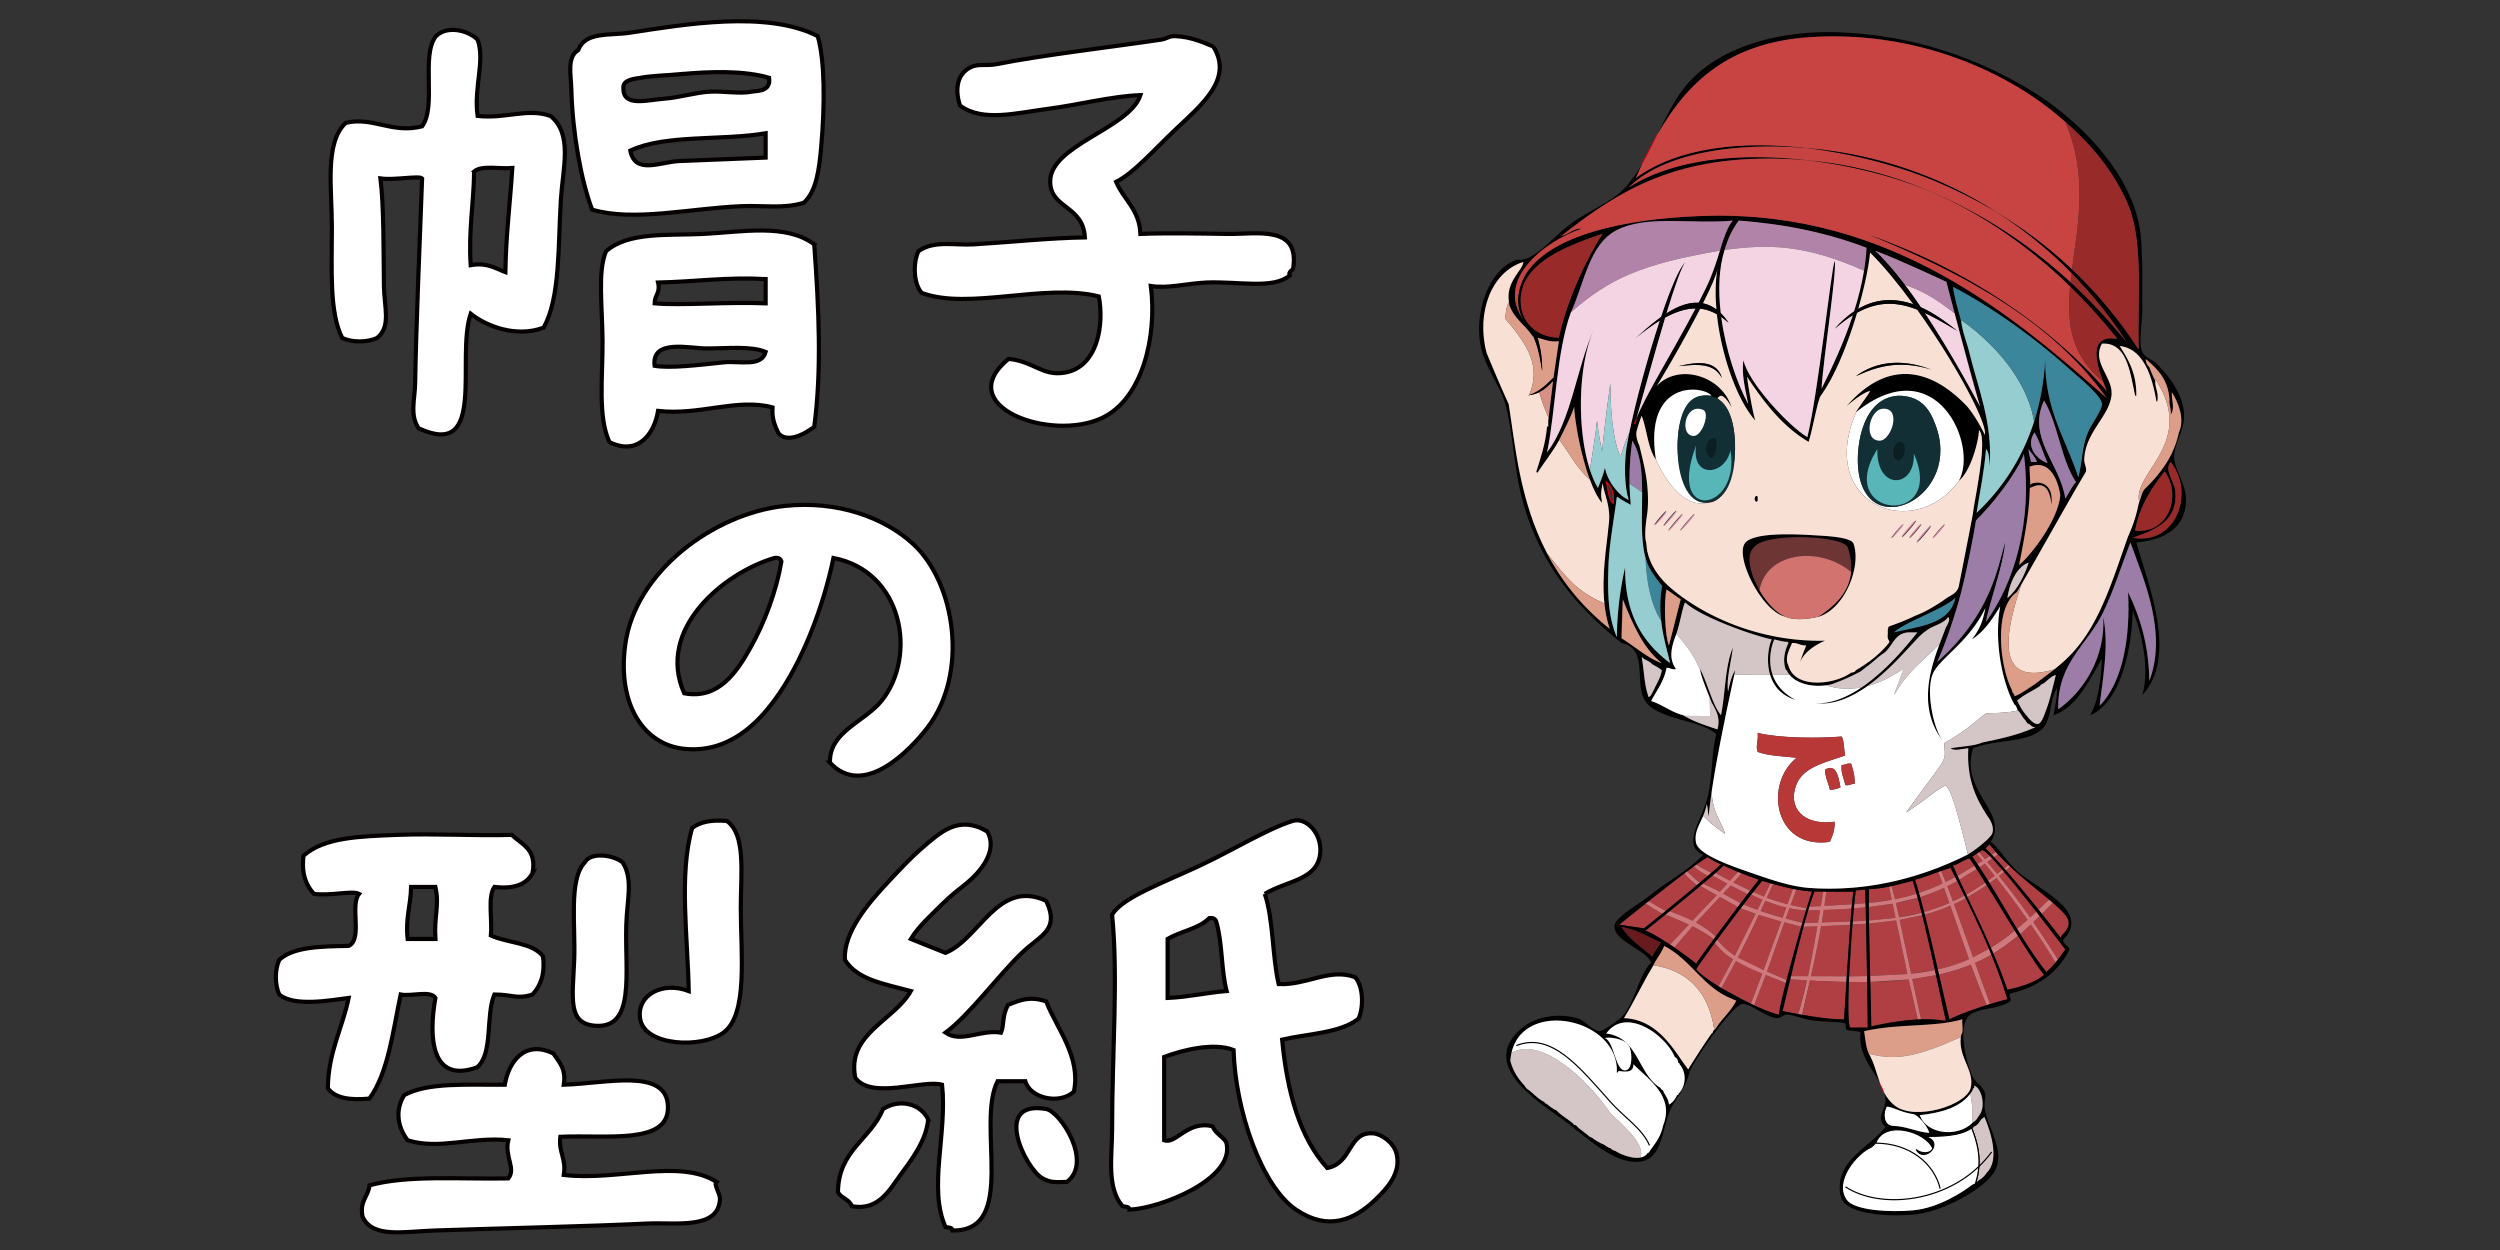 <svg xmlns="http://www.w3.org/2000/svg" width="600" height="300" overflow="visible" xmlns:v="https://vecta.io/nano"><rect width="100%" height="100%" fill="#333333" stroke="none"/><style><![CDATA[.B{fill:#af3f43}.C{fill:#d0787b}.D{fill:#fff}.E{fill:#f9e0d4}.F{fill:#dc9d89}.G{fill:#d4c5c7}.H{fill-rule:evenodd}.I{stroke-width:.284}.J{fill:#992a2a}.K{stroke:#e60012}.L{fill:#f4d3e2}.M{fill:#b183a8}.N{fill:#95cdd0}.O{fill:#3c869c}.P{fill:#9b7da8}]]></style><path d="M432.807 221.533l-.242-.057-.268.926.198.051.336-.012.251-.918-.275.01z" class="B"/><g class="H"><path d="M477.798 227.441l.602 1.398c2.135-1.271 4.071-2.691 5.923-4.234l-.788-1.266c-1.972 1.584-3.867 2.94-5.737 4.102z" class="C"/><path d="M472.676 206.013c-1.555.34-2.423 1.365-3.977 1.705l1.109 2.467 4.072-2.387-1.204-1.785z" class="B"/><path d="M474.404 208.607l-.523-.809-4.072 2.387.444.973 4.151-2.551zm-2.501 6.092l.302.641c1.532-.852 3.062-1.813 4.609-2.902l-.367-.592-4.544 2.853z" class="C"/><path d="M472.205 215.339l5.593 12.102c1.87-1.162 3.765-2.518 5.736-4.102l-6.72-10.902a50.92 50.92 0 0 1-4.609 2.902zm4.242-3.494l-2.043-3.238-4.151 2.551 1.65 3.541c1.492-.834 3.002-1.782 4.544-2.854zm5.317 25.692c3.137-.648 6.844-1.783 8.809-3.605-1.285-1.516-3.631-5.133-6.25-9.326-1.852 1.543-3.788 2.963-5.923 4.234 1.2 2.82 2.337 5.702 3.364 8.697zm-4.268-25.586l6.58 10.947 2.526-2.152c-2.15-3.07-4.616-6.41-7.466-10.027l-1.64 1.232zm12.019 7.892L488 221.308c1.833 2.662 3.763 5.604 5.895 8.99.495-.645 1.025-1.385 1.784-2.416l-6.164-8.039zm-8.959-11.097l-2.427-2.713-1.181.84 2.371 2.857 1.237-.984zm-.818 1.5c2.538 3.133 4.934 6.287 7.488 9.945l1.493-1.367c-2.619-3.35-5.404-6.836-7.741-9.584l-1.24 1.006zm-1.018-.055l-2.346-2.916-1.285.877 2.045 3.209 1.586-1.17zm6.131 13.967c2.053 3.307 4.14 6.447 6.284 9.119.99-.922 1.62-1.582 2.198-2.275-1.656-2.699-3.605-5.738-5.941-9.121a76.72 76.72 0 0 1-2.541 2.277zm-7.299-18.721c-.801-.801-1.408-1.305-1.752-1.412-.253.125-.546.307-.848.504l1.433 1.678 1.167-.77zm-3.15-.547l-1.082.664 1.249 1.814 1.236-.787-1.403-1.691z" class="B"/><path d="M488 221.308l1.515-1.465-.795-1.02-1.493 1.367c-2.555-3.658-4.95-6.813-7.488-9.945l1.24-1.006-.423-.494-1.236.984-2.371-2.857 1.181-.84-.577-.596-1.167.77-1.433-1.678-.55.361 1.403 1.691-1.236.787.52.783 1.285-.877 2.346 2.916-1.586 1.17.362.59a68.84 68.84 0 0 0 1.641-1.232c2.85 3.617 5.315 6.957 7.466 10.027-.858.76-1.7 1.477-2.526 2.152l.774 1.26a75.61 75.61 0 0 0 2.541-2.277c2.336 3.383 4.285 6.422 5.941 9.121.189-.227.373-.459.562-.703-2.133-3.385-4.063-6.327-5.896-8.989z" class="C"/><path d="M409.861 210.22c-1.436-.871-2.178-1.17-3.348-2.287l-1.636 1.207 3.041 2.727 1.943-1.647z" class="B"/><path d="M407.204 212.466l.715-.6c-1.214-.945-1.778-1.631-3.041-2.727l-.658.494c.859 1.109 1.81 1.822 2.984 2.833z" class="C"/><path d="M413.036 207.435c-1.269-.496-2.022-.941-3.123-1.705-.438.154-1.434.801-2.779 1.758 1.351.938 2.207 1.258 3.576 2.006l2.326-2.059z" class="B"/><path d="M399.788 218.603l-4.072-2.365-.787.625c1.124.795 2.504 1.646 4.012 2.428l.847-.688z" class="C"/><path d="M394.929 216.863l-6.316 5.055 5.923.891 4.405-3.518c-1.508-.782-2.888-1.633-4.012-2.428zm12.275-4.397c-1.174-1.012-2.125-1.725-2.984-2.832-2.577 1.941-5.651 4.346-8.504 6.604 1.404.986 2.617 1.604 4.072 2.365l7.416-6.137z" class="B"/><path d="M410.71 209.494c-1.369-.748-2.226-1.068-3.576-2.006l-.62.445c1.17 1.117 1.912 1.416 3.348 2.287l.848-.726z" class="C"/><path d="M401.843 227.406l5.229 3.883c.437-.715 2.127-3.051 4.229-5.895-1.561-1.166-3.226-2.156-5.077-3.084l-4.381 5.096zm13.521-14.893l-1.814 1.949 4.194 2.324 1.682-2.213-4.062-2.06zm-15.63 6.965l-4.848 3.885c1.165.342 3.544 1.768 5.915 3.342l4.539-4.826-5.606-2.401zm7.305 1.932c1.666.885 3.254 1.955 4.712 3.375l5.333-7.125-4.299-2.385-5.746 6.135zm13.008-7.649l2.077-2.635-4.151-1.537-1.957 2.211 4.031 1.961zm-5.494-1.678l-3.549-1.957-2.257 1.918 4.012 1.984 1.794-1.945zm-2.54 2.747l-3.942-2.217-7.378 6.084 5.501 2.283 5.819-6.15zm5.108-5.592l-3.517-1.52c-.097.184-.81.848-1.905 1.805l3.49 1.861 1.932-2.146z" class="B"/><path d="M419.426 214.574l.621-.813-4.031-1.961 1.957-2.211-.852-.352-1.932 2.146-3.49-1.861-.695.604 3.549 1.957-1.794 1.945-4.012-1.984-.677.568 3.942 2.217-5.819 6.15c-1.781-.869-3.636-1.568-5.501-2.283l-.958.781 5.606 2.4-4.539 4.826 1.041.701 4.381-5.096c1.852.928 3.517 1.918 5.077 3.084l.45-.609c-1.458-1.42-3.046-2.49-4.712-3.375l5.746-6.135 4.299 2.385.66-.873-4.194-2.324 1.814-1.949 4.063 2.062z" class="C"/><path d="M461.93 219.492c1.063 4.17 2.107 8.662 3.143 13.17 2.61-.584 5.069-1.375 7.488-2.441l-4.479-12.855c-2 .856-4.036 1.553-6.152 2.126zm15.675 21.494l4.158-1.176c-1.137-3.709-2.435-7.254-3.838-10.693a39.88 39.88 0 0 1-3.91 1.977l3.59 9.892zm-8.636-24.014l4.577 12.797a42.5 42.5 0 0 0 3.802-2.051c-1.745-4.162-3.638-8.176-5.583-12.139-.929.504-1.859.967-2.796 1.393zm-3.777-7.711l-5.581 1.865.934 3.18a49.52 49.52 0 0 0 5.647-2.27l-1-2.775zm4.046 1.235l-1.106-2.211-2.265.729 1.078 2.662 2.293-1.18zm-1.384 6.222l-1.294-3.652a45.96 45.96 0 0 1-5.739 2.232l.953 3.586c2.035-.564 4.05-1.273 6.08-2.166zm-2.503 17.16l2.497 10.758c2.576-1.254 6.081-2.49 8.96-3.4-1.477-3.527-2.646-6.58-3.783-9.725-2.289.934-4.819 1.729-7.674 2.367zm6.101-18.931l-1.733-3.492-2.373 1.236 1.383 3.633 2.723-1.377z" class="B"/><path d="M477.926 229.117l-.578-1.398-3.802 2.051-4.577-12.797a44.07 44.07 0 0 0 2.796-1.393l-.313-.633a47.71 47.71 0 0 1-2.724 1.377l-1.383-3.633a52.89 52.89 0 0 0 2.373-1.236l-.48-.959a68.23 68.23 0 0 1-2.293 1.18l-1.078-2.662-.675.248 1 2.775a49.78 49.78 0 0 1-5.647 2.27l.276.992a45.9 45.9 0 0 0 5.739-2.232l1.294 3.652c-2.03.893-4.046 1.602-6.08 2.166l.155.607c2.116-.572 4.152-1.27 6.151-2.127l4.479 12.855c-2.419 1.066-4.878 1.857-7.488 2.441l.278 1.217c2.855-.639 5.386-1.434 7.674-2.367 1.137 3.145 2.307 6.197 3.783 9.725l.798-.25-3.59-9.893c1.386-.607 2.682-1.267 3.912-1.976z" class="C"/><path d="M489.249 218.326l2.525-2.438c-2.668-2.227-6.105-4.879-9.326-7.898l-1.044.895c2.635 3.025 5.427 6.427 7.845 9.441zm.796.996l4.498 5.721c.437-1.051 2.069-1.84 1.938-3.773-.097-1.166-1.588-2.711-3.78-4.598l-2.656 2.65z" class="B"/><path d="M490.045 219.322l2.656-2.65-.927-.783-2.525 2.438.796.995z" class="C"/><path d="M477.464 202.644l-.925.951 1.479 1.531.975-.658-1.529-1.824z" class="B"/><path d="M481.404 208.884l1.044-.895-.459-.436-1.009.846.424.485z" class="C"/><path d="M480.98 208.4l1.009-.846-2.487-2.523-.934.684 2.412 2.685z" class="B"/><path d="M479.502 205.031l-.509-.563-.975.658.55.588.934-.683z" class="C"/><g class="B"><path d="M416.365 229.369l4.979-10.064-3.585-1.322-5.638 7.521a18.07 18.07 0 0 0 4.244 3.865zm6.185-10.735l5.291 1.621.874-2.445c-1.546-.359-3.177-.875-5.03-1.611l-1.135 2.435zm-5.467 11.188c1.74 1.049 3.736 1.943 6.182 2.994l4.255-11.664-5.402-1.594c-1.875 3.992-3.386 7.09-5.035 10.264zm3.184-15.108l-1.835 2.385 3.366 1.275 1.197-2.453-2.728-1.207z"/><path d="M429.469 217.974l.285-.781-.753-.184-.286.801.754.164zm-5.438-2.521l-.678-.266-.358.734.689.277.347-.745z"/><path d="M429.001 217.009l1.317-3.676-4.769-1.17-1.519 3.289c1.621.62 3.14 1.096 4.971 1.557zm4.585 1.01l1.318-4.053a38.51 38.51 0 0 1-3.773-.48l-1.377 3.707 3.832.826zm-8.663-6.035l-1.946-.574c-.21.158-1.041 1.174-2.221 2.678l2.598 1.1 1.569-3.204z"/><path d="M429.469 217.974l-.898 2.48 3.994 1.021.875-2.971c-1.344-.094-2.636-.258-3.971-.53zm-5.392 15.19l4.704 2.047c1.039-4.021 2.359-8.795 3.516-12.809l-4.047-1.053-4.173 11.815zm-3.089 8.107c2.547 1.18 4.767 2.033 5.964 2.23.035-.963.708-3.912 1.651-7.598l-4.83-1.895-2.785 7.263zm-9.433-15l-4.482 6.346c.946 1.135 2.956 2.6 5.368 4.086l3.481-6.471c-2.285-1.42-3.225-2.568-4.367-3.961zm5.089 4.391l-3.511 6.463 7.081 3.783 2.734-7.24-6.304-3.006zm32.218 5.004l.241 10.676c4.867-1.098 8.498-1.537 11.175-1.67l-2.205-9.596c-2.79.312-5.846.511-9.211.59zm-.299-14.026l.265 12.594 8.963-.461-2.725-12.873-6.503.74zm7.355-.873l2.749 12.918 5.714-.873-3.051-13.162-5.412 1.117zm-2.565-7.98c-1.5.309-3.074.543-4.816.611l-.023 3.295 5.509-.75-.67-3.156zm7.701 31.853c4.029-.121 5.622.469 5.941.281l-2.35-10.889-5.703.938 2.112 9.67zm-6.117-24.353l-.714-3.391-5.705.793.034 3.24 6.385-.642zm6.238-1.241l-.949-3.564c-1.658.498-3.379.916-5.2 1.266l.761 3.412 5.388-1.114zm-1.228-4.548l-.903-3.088-5.052 1.24.81 3.146a47.23 47.23 0 0 0 5.145-1.298z"/></g><path d="M464.646 234.033l-.265-1.221c-1.815.377-3.709.66-5.714.873l-2.749-12.918 5.412-1.117-.155-.604c-1.772.467-3.562.828-5.389 1.113l-.761-3.412 5.2-1.266-.278-.984c-1.703.535-3.398.957-5.146 1.299l-.81-3.146-.64.137.669 3.156a71.73 71.73 0 0 1-5.509.75l.005.996 5.705-.793.714 3.391-6.385.643.011.711 6.503-.74 2.725 12.873-8.963.461.035 1.432 9.211-.59 2.205 9.596.775-.031-2.111-9.67 5.705-.939z" class="C"/><path d="M447.627 213.494c-.876 0-1.064.188-2.241.188l-.368 3.311 2.72-.225-.111-3.274zm.209 7.48l-.073-3.209-2.841.24-.272 3.133 3.186-.164zm-4.1 14.715c-.213 5.311-.209 9.756.256 10.936h4.26l-.144-10.945c-1.404.023-2.858.028-4.372.009z" class="B"/><path d="M443.796 234.292l-.06 1.396 4.372-.01-.023-1.43-4.289.044zm3.967-16.527l-.025-.998-2.72.225-.096 1.014 2.841-.241zm-3.114 3.373l-.064.787 3.267-.227-.016-.725-3.187.165z" class="C"/><path d="M444.585 221.925l-.789 12.367 4.289-.043-.233-12.551-3.267.227zm-14.938 13.08l-1.843 7.645 3.765.734 2.102-8.094-4.024-.285zm6.521-12.685l-3.337.121c-1.049 3.85-2.121 8.17-3.007 11.834l4.072.006c.752-3.43 1.435-7.131 2.272-11.961zm8.294-5.289l.382-3.064-6.533.018-.452 3.436 6.603-.39zm-7.624 1.385l-2.888.084-.868 3.023 3.242-.107.514-3zm.755-4.44l-2.121-.01c-.379.939-.803 2.191-1.251 3.643l2.779-.145.593-3.488zm6.526 7.186l.252-3.115-6.654.34-.484 3.002 6.886-.227zm-7.043 1.123c-.586 3.313-1.358 7.119-2.44 12l8.585.012.838-12.34-6.983.328z" class="B"/><path d="M444.371 218.046l.091-1.016-6.604.389.452-3.436-.718-.008-.593 3.488-2.779.145-.271.891 2.888-.084-.514 3-3.242.107-.251.918 3.337-.121c-.837 4.83-1.52 8.531-2.271 11.961l-4.072-.006-.177.73 4.023.285a137.48 137.48 0 0 1-2.102 8.094l.946.166 1.886-8.215c3.104.188 6.009.301 8.731.344l.088-1.383c-2.659.008-5.51-.004-8.585-.012 1.082-4.881 1.854-8.688 2.44-12l6.982-.328.061-.795-6.887.227.484-3.002c2.381-.085 4.59-.194 6.657-.339z" class="C"/><path d="M432.516 243.55c3.279.568 7.455 1.17 10.057 1.086l.561-8.957c-2.723-.043-5.628-.156-8.731-.344l-1.887 8.215z" class="B"/><path d="M433.439 218.505l.146-.486-3.832-.826 1.377-3.707-.813-.152L429 217.01c-1.831-.461-3.35-.938-4.97-1.557l1.519-3.289-.627-.18-1.569 3.203-2.598-1.1-.489.627 2.729 1.207-1.197 2.453-3.366-1.275-.673.883 3.585 1.322-4.979 10.064c-1.562-1.025-2.923-2.23-4.244-3.865l-.566.768c1.143 1.393 2.082 2.541 4.367 3.961l-3.481 6.471.692.422 3.511-6.463c1.492.859 3.493 1.828 6.305 3.006l-2.734 7.24.774.363 2.785-7.262 4.83 1.895.178-.693-4.704-2.047 4.173-11.814 4.047 1.053.268-.926-3.994-1.021.898-2.48a30.63 30.63 0 0 0 3.969.529zm-10.174 14.311l-6.182-2.994c1.649-3.174 3.16-6.271 5.034-10.264a129.63 129.63 0 0 0 5.402 1.594l-4.254 11.664zm4.576-12.561c-2.072-.576-3.816-1.119-5.291-1.621l1.135-2.436c1.854.736 3.484 1.252 5.03 1.611l-.874 2.446z" class="C"/><path d="M496.822 68.761l.102-1.04c-9.577-8.811-20.796-16.397-33.813-21.828 13.23 5.66 24.471 13.872 33.711 22.868zm.347-3.185l.12-.945c-5.512-5.214-11.659-9.873-18.469-13.932 6.852 4.351 12.981 9.404 18.349 14.877zm-75.897 35.359c-.84-2.797-1.836-9.334-1.988-10.508 4.017 6.02 8.456 11.91 14.781 15.62.916-2.775 1.779-8.159 2.77-10.86 3.552-4.818 6.692-12.778 8.875-20.143a23.39 23.39 0 0 0-1.03.602c-2.197 6.677-5.099 12.853-7.504 17.621.464-7.771 3.708-28.043 3.158-30.7-.839 1.9-3.91 31.368-6.565 42.344-4.224-2.436-14.156-12.969-15.336-18.459-.56 3.306.546 7.404 1.136 10.507-2.712-4.968-5.41-12.896-6.473-20.878a14.55 14.55 0 0 0-1.053-.66c1.057 9.792 4.798 20.516 9.229 25.514zm-16.755-38.014c-1.453 1.211-3.646 6.505-5.891 13.188a30.75 30.75 0 0 1 1.323-.898c1.907-6.255 3.665-11.387 4.568-12.29zm3.129 9.743a7.73 7.73 0 0 1 1.066.136c1.85-3.667 3.245-6.789 3.472-8.215-.502 2.867-.556 6.196-.254 9.679.354.264.705.564 1.051.902-.627-5.359-.491-10.694.907-15.125.005-.02.012-.04.018-.06l-.441.06-.688.117c-.826 2.682-1.774 5.767-3.372 9.023l-1.759 3.483z"/><path d="M524.079 98.38c-.71-4.793-4.141-8.844-6.816-11.36-.832-.782-2.599-1.28-3.124-2.556-.909-2.207 0-7.329 0-9.94 0-7.044.116-11.178-.284-17.04-1.031-15.131-14.936-28.573-25.56-35.215-13.535-8.462-29.178-13.731-46.291-14.484-16.197-.712-29.53 4.073-36.636 11.928-3.113 3.443-5.286 7.887-7.45 12.343 7.14-12.395 17.105-21.84 36.418-23.135 23.708-1.59 45.005 6.981 58.787 18.175.854.694 1.688 1.397 2.503 2.11-.245-.556-.505-1.113-.781-1.672.276.559.536 1.116.781 1.672 6.271 5.479 11.39 11.582 14.82 19.19 4.119 9.132 2.534 22.499 2.841 35.5-4.583-7.057-9.903-13.498-15.998-19.265l-.12.945c5.136 5.236 9.575 10.855 13.277 16.616-4.084-5.064-8.587-9.929-13.522-14.47l-.102 1.04a133.18 133.18 0 0 1 11.353 12.578c-7.063-1.156-5.146 5.659-3.416 10.279a30.87 30.87 0 0 0 1.881 1.42c-.791-3.564-4.36-6.68-2.156-10.563 6.057-.369 6.749 7.065 7.951 12.496h.284c.067-5.369-1.923-8.68-3.976-11.928 5.625.623 7.772 7.184 8.804 13.348.276-.008.221-.348.284-.568.161-1.865-.659-2.748-.568-4.544-.245-.382-.452-.802-.645-1.235a30.89 30.89 0 0 0-.693-.942 30.45 30.45 0 0 1 .693.942c-.271-.617-.511-1.266-.775-1.889-.461-.486-.859-1.033-.852-1.988 2.75 2.361 5.366 4.857 5.68 9.656-.166 1.491.5 2.15.284 3.691 1.083-1.369.217-3.445.284-5.396 1.396 2.272 3.236 6.235 1.703 9.655-1.265 5.836-4.405 9.795-7.951 13.349-.959.685-1.088 2.198-1.561 3.368a4.8 4.8 0 0 0 .227.694 4.8 4.8 0 0 1-.227-.694c-.045.111-.092.221-.144.324-.556 2.947-1.468 5.537-2.557 7.951-3.508 9.84-6.53 20.166-12.779 27.264-1.455 1.711-3.135 3.197-4.895 4.604a35.84 35.84 0 0 0 2.717-.953 35.84 35.84 0 0 1-2.717.953c-1.556 1.242-3.175 2.421-4.762 3.633-1.616.939-2.95 2.16-4.828 2.84.08-.459-.268-.49-.284-.853-.275-.007-.22-.348-.283-.567-2.972-5.636-4.502-19.711 1.136-23.572l1.108-1.863.382-1.092-.382 1.092 15.363-26.82c.518-.85-.316-2.018-.284-3.124.192-6.509 5.926-10.29 6.532-15.335.08-.663.024-1.305-.115-1.934-.668-.466-1.294-.939-1.881-1.42l.86 2.217c-13.545-15.707-33.98-29.445-57.083-37.487 22.756 9.335 43.672 20.511 57.083 39.192-21.604-19.014-51.407-44.935-95.99-43.736-15.172.408-35.121 3.204-42.6 12.78-2.607 3.339-3.958 8.783-1.136 12.495-7.586-9.83 5.174-19.397 13.632-22.151-1.43-.382-3.155 1.384-4.828 1.704 14.269-11.224 28.007-19.625 54.527-18.459 1.748.077 3.474.2 5.177.365-15.559-1.905-32.201-.768-43.517 6.451 7.709-7.593 22.948-10.586 39.76-9.656l2.985.211c-14.944-1.739-30.514-.444-41.041 7.173l1.517-3.304c-1.479 2.509-3.146 4.819-5.209 6.711-2.678 2.458-7.621 4.564-11.644 7.384-3.767 2.641-6.986 6.922-10.791 8.52-1.227.515-2.024.082-3.125.568-5.884 2.602-9.02 11.381-8.235 18.743.671 6.303 5.012 11.008 6.248 15.904 1.543 6.113 1.901 12.003 2.84 17.324 3.723 21.113 16.208 32.699 24.991 39.759 6.521 1.284 2.955 9.672 5.681 13.915 2.873 4.477 13.417 4.563 17.039 7.953-1.141 4.375-.808 9.26-1.987 14.768-1.146 5.342-6.614 11.922-1.137 14.199-3.735 3.889-8.166 6.016-13.063 9.939-2.164 1.734-8.177 5.121-8.236 7.1-.113 3.789 7.379 5.51 8.804 8.805-3.107 3.133-4.029 10.303-7.384 13.348-.805.73-4.215 3.088-4.827 3.125-1.593.092-3.798-2.461-4.828-2.842-4.519-1.668-10.602-.891-14.2 2.273-10.65 9.365 5.56 18.25 11.645 23.002 4.37 3.414 9.525 8.047 14.483 8.805 7.786 1.191 7.262-6.334 9.656-12.211 1.095-2.691 3.443-4.654 4.543-8.805.76-2.863 10.494-16.514 12.78-16.756 1.978-.209 5.626 3.297 8.52 3.408.571.021 1.283-.791 1.988-.852 1.294-.111 4.165 1.111 6.532 1.42 3.1.404 5.971.26 7.453.617.683.164.016 1.441.616 1.652.911.318 2.091.047 3.29.57-.654 5.021 2.734 8.672 4.678 12.238-.881-2.396-1.449-4.969-2.669-7.09l-.71-.193.71.193c-.007-.012-.014-.023-.021-.037-.719-1.459-.848-3.506-1.136-5.395 8.964-1.953 16.544-.832 23.571-2.842-.183 1.145.369 3.021-.284 3.693-.04.199-.07.393-.095.586l.259-.115-.259.115c-.633 4.895 3.395 8.053 2.366 12.193s-13.298 8.002-18.175 4.26c-1.141-.875-1.951-1.955-2.584-3.145.175.568.288 1.141.312 1.725.095 2.365-2.493 4.396 0 6.531-3.95 5.064-12.343 8.131-10.792 16.473.87 4.682 11.861 5.08 17.607 4.545 6.636-.619 15.345-5.439 18.46-9.088 4.324-5.064-.357-10.666-1.42-16.189-.303-1.576.364-2.852 0-3.975-.509-1.57-2.208-2.408-2.84-3.693-1.621-3.297-3.444-11.016-1.42-14.199 1.689-2.656 7.368-1.893 10.224-3.977.804-.447-.642-1.52.284-1.986 6.54-1.508 11.166-4.928 13.916-10.225.637-.842-1.422-1.408-1.42-2.557 6.602-6.646-4.699-11.5-10.224-15.902-3.087-2.461-4.826-5.848-7.101-7.668 4.46-7.082-7.502-12.037-4.26-22.436 5.159-2.178 12.889-1.229 16.472-4.545 2.593-2.398 1.668-6.625 3.692-9.939.013 2.475-.466 4.457-.853 6.531 5.489-1.805 8.652-8.383 11.645-13.631-.291 5.199-.848 10.133-2.841 13.631 6.691-2.779 9.849-14.004 10.225-24.991 2.214 5.244 4.126 14.292 2.271 20.164 8.773-9.384 1.185-27.084-1.42-36.636 7.575-.68 11.863-4.047 11.928-10.224.04-3.788-2.903-7.358-2.84-10.508.075-3.472 2.931-6.65 2.277-11.072zm-71.283 167.272c.884-.277 3.503 1.369 6.248 1.705 1.385.17 3.787 3.313 3.976 4.543-3.233-.268-5.395-1.609-8.804-1.703-2.104-.184-2.237-2.924-1.42-4.545zm23.571 2.273c1.486 3.453 3.841 10.459.568 13.631-.448.688-1.017 1.256-1.704 1.705-.447.23-.74.615-1.148.885-.079.246-.163.49-.251.734.088-.244.172-.488.251-.734-.162.107-.34.197-.556.25-2.513 1.922-8.301 5.705-14.483 6.248-5.468.482-13.996.057-15.904-2.557-3.339-4.57 2.651-11.461 5.964-12.779.423-.334.802-.713 1.137-1.135 2.136-5.469 11.933-2.609 13.631 1.42-.513 1.473-3.016 1.275-3.976.283 1.903 3.553 7.25-1.879 1.988-3.123 4.113-.047 8.505-.074 11.312-2.035l-.164-.4.164.4c.111-.078.226-.154.332-.238-.052-.24.11-.268.284-.283 1.179-.43 1.281-1.938 2.555-2.272zm-2.555-6.816v-.568c1.835.684 2.688 4.863 1.42 6.816-.524.707-.858 1.604-1.704 1.988-.079.084-.163.162-.246.242l-.038.502.038-.502c-3.589 3.416-10.921 2.666-12.533-1.947 5.199-.57 9.682-1.861 12.139-5.174l-.084-.506.084.506c.123-.166.245-.33.356-.506.243-.228.168-.777.568-.851zm-8.876-102.238c2.197-5.019 4.242-11.004 5.752-16.756 1.083-4.125 2.801-12.493 3.547-17.215 6.461-6.463 10.984-13.91 11.505-16.012 2.031 16.301-2.283 30.986-9.088 40.326.68-4.338 4.17-13.504 4.577-19.061-1.788 5.977-3.343 17.264-16.293 28.718zm16.828-15.336c.424-2.984 1.906-7.369 5.111-8.52-.787 2.622-2.661 6.615-5.111 8.52zm2.84-7.952c.895-4.976 2.459-11.74 2.556-18.46.889-.343 4.613-2.662 5.182 4.048.781-6.639-4.933-5.514-5.066-4.78 0-1.575-.188-3.243-.188-4.38 6.178-2.414 7.341 6.518 7.385 6.853-.475 5.823-6.925 14.343-9.869 16.719zm4.259-24.708h-1.42c-.187-1.044-.552-1.909-.568-3.124.613 1.091 1.592 1.817 1.988 3.124zm-.568-7.1c1.269 2.234 2.067 4.939 3.124 7.385-2.954-1.063-5.32-4.299-3.124-7.385zm7.384 15.904c-1.302-8.568-9.262-14.553-5.111-23.571 3.406 5.681 4.032 14.144 7.668 19.595-1.062 1.117-1.676 2.679-2.557 3.976zm1.136-30.955c1.66 1.502 7.485 6.104 7.668 8.235.104 1.229-2.54 4.991-3.125 6.248-1.812 3.896-1.47 7.231-2.556 11.36-2.938-9.18-8.086-16.148-7.951-28.4-.276 5.506-1.224 10.501-2.671 15.02.05.326.095.65.128.973-.033-.322-.078-.646-.128-.973-2.963 9.244-8.032 16.478-13.802 21.9.799-5.07 1.826-9.912 2.272-15.336.809.896.778 2.629.852 4.26.809-10.369-2.768-18.814-4.827-27.264-.615-2.604-1.634-4.803-1.988-7.668l-.097-.341-.594-.415.594.415c-.725-2.538-1.445-5.079-1.892-7.895 9.321 4.826 19.669 12.24 28.117 19.881zm-108.77-33.512c7.255-3.691 17.919-1.352 27.831-2.272-1.387 1.667-2.166 4.185-3.1 7.217l.688-.117.441-.06c.769-2.709 1.91-5.043 3.39-7.041 11.548.854 21.708 3.095 30.672 6.532-.094 1.819-.305 3.652-.604 5.483l.445.197-.445-.197c-.542 3.304-1.382 6.6-2.395 9.792.338-.227.676-.437 1.013-.632 1.562-5.431 2.583-10.446 2.838-13.507 3.356 3.355 6.927 7.726 10.348 12.41a22.8 22.8 0 0 1 1.89.751 130.47 130.47 0 0 0-3.841-5.388l-1.094-.366 1.094.366c-2.403-3.185-4.844-6.043-7.18-8.183 4.582 1.582 17.104 7.449 17.104 7.449l1.984 7.587.395.306-.395-.306 6.107 22.294c-.472-.632-6.255-11.843-13.277-22.421-.624-.29-1.24-.557-1.854-.797 9.135 12.761 16.938 27.338 16.267 30.033-1.229-2.463-2.586-4.797-4.26-6.815-3.302-3.419-15.436-15.624-28.97.003 3.167-2.75 4.957-3.568 5.682-3.695-.429.991-1.603 2.283-3.457 5.162.05-.041.099-.076.148-.117.016-.035.029-.069.045-.105l-.045.105c19.143-15.313 29.398 7.946 24.608 16.539.011-.01.021-.02.032-.029l.217-.295c-.07.102-.145.197-.217.295 3.193-2.723 4.868-10.507 4.796-12.183 2.226 1.978-1.047 16.561-1.42 19.88-.542 3.15-3.408 17.514-3.408 17.607-.434 1.934-2.445 2.288-3.691 3.408-2.12 1.383-4.268 2.738-6.816 3.691-1.958.977-4.091 1.778-6.247 2.557-.327.336-.322 1.004-.284 1.703-.302 2.109.964 1.467 0 2.557-2.094 2.545-4.749 4.529-7.668 6.248-.187.381-.607.529-1.136.568-3.853 2.875-13.512 4.074-15.052-1.705-1.004-1.957.359-3.99.852-5.396 1.422-.097 1.986.665 3.408.568-.526 1.353-1.063 2.694-1.498 4.138 1.021-2.76 4.153-4.446 6.042-5.273-15.038.408-28.844-5.556-37.203-12.78-2.883-2.491-5.539-6.297-5.681-10.508-.668-2.282.007-5.671.284-7.952.454-6.323-.85-10.889-1.988-15.619-.492-.994-.965-2.645-.567-3.692a27.71 27.71 0 0 1 1.136-3.407c1.283 3.355 1.473 7.805 3.408 10.507l-.024-.165-.396-.955c.125.316.259.635.396.955-2.906-19.184 11.377-17.676 13.372-15.17-11.694-1.736-9.802 26.384-.75 25.676.312-.08.625-.179.942-.309-.317.13-.631.229-.942.309.245-.019.494-.055.75-.117 6.385-1.564 7.878-20.252 1.806-24.605-.66-.416-.274-.43.051-.756.809-.808 2.372 1.383 2.972 2.643-2.294-7.673-12.806-10.799-18.047-5.112.892-1.231 6.493-10.806 10.51-18.611-.364-.041-.739-.061-1.124-.06-5.669 10.763-12.313 21.365-14.236 26.546-.201.684-.337 1.109-.391 1.212.092-.36.226-.769.391-1.212l6.954-24.38a29.77 29.77 0 0 0-1.3.745c-2.906 8.785-5.847 19.708-7.329 26.951.136-.254.277-.488.428-.695-.15.207-.292.441-.428.695-.296 1.448-.536 2.752-.703 3.859-.5 3.871-.457 8.99.567 12.212-2.254-.872-5.055-4.283-5.711-7.698-.401 1.774-1.051 3.303-1.673 4.858-.741-1.246-1.381-2.733-1.923-4.39l-.126.766.126-.766c-3.101-9.479-2.922-24.618.833-33.411-4.102 9.366-5.326 21.608-11.122 29.28 2.053-9.875 2.246-24.07 5.68-33.512.026-.055.05-.111.075-.167l-1 .884 1-.884c3.208-7.056 4.386-16.345 11-19.711zm81.223 88.323c-1.351 6.318-8.602 6.734-14.768 8.236 3.454-2.89 11.399-5.261 14.768-8.236zm-65.887.284c-.364 1.228-2.036 8.17-2.853 11.116-1.014-2.678-1.207-10.615-.568-13.455 1.491.923 2.286 1.697 3.421 2.339zm3.691-36.919c-1.236 8.094 6.987 7.311 8.236 1.136 2.527 14.766-15.459 17.737-8.236-1.136zm1.704-8.52c1.655.727-.264 6.258-2.271 6.247-3.596-.017-2.118-8.147 2.271-6.247zm1.688 11.414c-1.514-.993-1.264-4.375.869-4.68 1.283-.154.521 5.542-.869 4.68zm-23.271 11.022c-1.264-1.01-1.122-3.424-1.704-5.113 1.251 1.021 1.971 2.574 1.704 5.113zm-22.152-47.428c-1.211-10.432 12.122-14.645 19.596-17.324-3.748 5.816-8.473 15.57-10.508 24.992-5.257-.144-8.599-3.453-9.088-7.668zm6.253 59.398l-.823-1.052.823 1.052c-6.619-12.677-7.631-25.987-9.205-35.78-1.646-3.521-5.22-12.037-5.283-12.258-2.618-9.725 1.204-19.602 8.804-21.867-.141 2.015-4.308 4.691-3.458 9.655a5.6 5.6 0 0 1 .245-.395 5.6 5.6 0 0 0-.245.395c.016.095.03.188.05.285v.284c1.121 3.328 3.923 4.976 5.68 7.668a.9.9 0 0 1 .139.003 17.15 17.15 0 0 0-.278-.58 15.42 15.42 0 0 1 .278.58c.391.035.515.338.998.281l-.119-.461.121.461c1.57.418 2.913 1.061 5.109.852-.511 2.822-.914 5.752-1.286 8.713l.274-.275-.274.275-.108.862.383-.39-.383.39-1.078 8.808.208.502-.208-.502-.083.645v1.42h-.284c-.35 4.101-1.507 7.393-2.556 10.793-.053.24.11.268.284.283 1.677-2.582 3.589-4.93 5.111-7.668l.117-.238-.319-.446.319.446c1.143-2.322 2.71-5.32 3.56-7.857.135 3.488 1.581 11.547 3.762 17.438l.194.176c-.067-.059-.129-.117-.194-.176.873 2.357 1.864 4.369 2.937 5.6-.389-2.127-.224-2.934.148-4.733.349 2.999 2.101 5.461 1.404 10.239-.439 4.805-1.722 11.797-.992 18.645l.562.239-.562-.239c.219 2.055.617 4.098 1.276 6.064-6.965-5.535-11.716-11.756-15.048-18.137zm14.763 11.033c-.179-3.384-.117-5.38 0-8.804.324-5.451 1.347-10.676 1.988-15.809.729.402.98.713 3.353 1.947a63.55 63.55 0 0 1-.313-5.102l-.432-.314.432.314c-.067-3.359.151-6.66.652-10.289 2.026 3.029 2.363 7.57 2.375 12.381l.534.391-.534-.391c.014 5.531-.401 11.419.826 15.777a52.06 52.06 0 0 1-.029-1.787c0 .609.01 1.206.029 1.787.322 1.143.756 2.184 1.342 3.082.658 1.008 1.585 2.439 2.637 3.611-.553 2.943-.535 5.73-.253 8.289.235.332.468.613.693.838-.226-.225-.458-.506-.693-.838.454 4.117 1.596 7.639 2.161 10.251-6.429-4.837-10.916-11.615-10.792-23.004-1.167 5.081-1.91 10.586-1.988 16.756-1.119-2.571-1.744-5.638-1.988-9.086zm3.124 9.372c-.183-3.402.246-6.191.284-9.372 2.362 5.874 4.783 11.688 9.372 15.336-3.1-.972-6.555-4.048-9.656-5.964zm6.248 13.348c-.838-2.57-.875-5.939-1.42-8.804.373.101.446.499.853.567.642.305 1.248.645 1.703 1.137.795.436 1.603.859 2.272 1.42-.321 1.951-1.286 3.258-1.988 4.828-.313.592-1.208 2.641-1.42.852zm14.484 39.191c1.101.764 1.854 1.209 3.123 1.705-1.426 1.402-12.452 10.65-18.501 15.373l-5.923-.891c5.242-4.226 19.274-15.468 21.301-16.187zm3.691 1.988c2.823 1.248 5.46 2.396 8.52 3.408-.794.814-13.725 17.986-15.052 20.162-1.685-1.533-9.697-7.195-12.186-7.926 1.982-1.505 18.229-14.714 18.718-15.644zm-24.423 14.768c3.742.611 6.362 2.348 9.372 3.691-.569 1.229-1.488 2.109-1.988 3.408-2.565-2.263-5.543-4.113-7.384-7.099zm9.94 47.711c-.479 2.551-1.865 4.193-3.124 5.965-.126.252-.25.508-.568.566-.408.627-1.033.955-1.758 1.084-.071.162-.156.322-.268.475.111-.152.196-.313.268-.475-1.879.334-4.43-.678-5.626-1.367-.425-.332-1.161-.354-1.42-.852-.949-.188-1.389-.885-2.272-1.137-.794-.436-1.602-.859-2.271-1.42-.761-.186-1.08-.814-1.704-1.137-.654-.576-1.442-1.018-1.988-1.703-.229-.244-.777-.168-.852-.568-1.296-1.07-2.817-1.916-3.976-3.123-1.001-.42-1.721-1.119-2.557-1.705-.241.053-.268-.109-.283-.283-1.47-.709-2.495-1.861-3.692-2.84a2.55 2.55 0 0 1-1.136-1.137c-1.507-1.617-2.777-3.471-3.408-5.963a12.52 12.52 0 0 1 .27-1.885 7.13 7.13 0 0 0-.544.355 6.84 6.84 0 0 1 .544-.355c2.901-13.094 25.884-8.328 25.29 4.725.241.053.268-.111.284-.285.347-.34 3.736 1.025 3.691-1.703 3.464 3.555 10.005 7.561 7.1 14.768zm3.407-7.385c-.5.92-1.016 1.824-1.987 2.273-.107-1.502-1.001-2.219-1.42-3.408-.253-.125-.509-.25-.568-.568-3.794-2.232-4.869-7.182-7.748-10.33.027.035.055.07.08.107.851 1.248 1.043 5.557-.567 5.963-2.685.678-2.82-6.893-5.112-7.668.231-.307 3.515-.203 5.146 1.133-1.212-1.164-2.738-2.016-4.861-2.27 4.871-6.705 14.509.67 16.472 5.68.561.197.757.758.852 1.422.242-.053.269.109.284.283 1.769 2.041 1.56 5.303-.284 7.1.05.242-.113.267-.287.283zm9.372-16.187c-.11.223-.22.447-.462.539l.053.346-.053-.346c-.033.012-.068.023-.106.029-.243.23-.168.777-.567.852-1.865 2.68-3.656 5.432-5.396 8.236.053.242-.11.268-.283.283-3.016-3.898-6.843-11.896-15.336-12.211 2.438-3.904 4.409-8.275 6.815-12.211.063-.178.149-.334.238-.486l-.53-.078c.178.023.354.051.53.078.12-.207.245-.408.33-.65.766-1.316 1.686-2.479 2.271-3.977 6.472 3.279 9.384 10.119 16.472 12.781.229.15.461.295.853.283-1.23 2.557-3.336 4.237-4.829 6.532zm-4.828-14.008c.665-1.418 14.933-20.475 15.904-21.207 3.718 1.109 7.44 2.215 11.928 2.557-.89 1.959-7.837 26.381-7.952 29.535-3.669-.606-16.931-7.348-19.88-10.885zm35.5 12.019c-4.414.141-13.366-1.686-14.768-1.986.472-1.611 5.089-22.303 7.667-28.684 3.499 0 6.909.109 9.372 0-.571 2.078-1.979 26.274-2.271 30.67zm1.42 1.989c-1.188-3.018.638-27.418 1.394-32.943 1.177 0 1.365-.188 2.241-.188.196 3.557.625 29.533.625 33.131h-4.26zm5.112-.284c0-3.209-.733-25.844-.567-32.943 4.011-.154 7.134-1.197 10.508-1.988 3.227 10.594 5.393 21.895 7.951 33.512-.538.314-4.66-1.565-17.892 1.419zm18.744-1.705c-2.68-11.205-5.378-24.232-8.236-33.51 3.057-.73 5.555-2.02 8.521-2.842 5.023 10.029 10.101 20.004 13.632 31.525-1.471.329-9.233 2.544-13.917 4.827zm13.916-7.099c-3.646-10.648-8.687-19.9-13.064-29.818 1.554-.34 2.422-1.365 3.977-1.705 3.655 5.158 14.494 23.906 17.896 27.918-1.966 1.821-5.673 2.956-8.809 3.605zm13.915-9.655c-1.927 2.617-2.378 3.375-4.544 5.395-6.237-7.771-11.99-19.516-17.814-27.723.667-.332 1.743-1.164 2.479-1.529 2.172.668 14.911 17.289 19.879 23.857zm.802-6.613c.131 1.934-1.502 2.723-1.938 3.773-3.306-4.268-12.36-15.803-18.004-21.447l.925-.951c6.861 8.738 18.738 15.264 19.017 18.625zM475.8 178.183c-2.108.92-5.13.928-7.668 1.42 1.059.762 3.039.02 4.26 0-.421 7.33 1.826 11.994 4.544 16.188 1.115 1.414 2.126 3.734.567 5.111-.613.844-3.422 3.117-5.187 4.141l.113.441-.113-.441-.209.119c-8.909 4.459-22.091 9.045-37.771 7.951-4.593-.318-9.528-2.045-15.052-3.975-4.289-1.5-11.577-4.09-12.212-6.816-.556-2.391.705-4.189 1.687-6.516l-.179-.178.179.178c.363-.861.689-1.793.87-2.855.315 1.285.257 2.129.436 2.992l.132-1.289c.148-1.404.353-2.957.596-4.6-.021-.398-.034-.816-.034-1.26 0 .443.013.861.034 1.26 1.527-10.324 4.621-24.244 5.446-28.156l-.149.002.149-.002.206-1.039c-.894 1.379-1.306 3.238-1.704 5.111-.448-3.195.785-7.166 1.136-10.508-1.883 4.459-1.77 10.916-2.84 16.188-2.028-2.326-3.428-8.375-5.053-11.105.014.088.032.18.049.271l.164.388-.164-.388c.349 1.857 1.518 4.664 2.296 6.6l-.034-.729.034.729.437 1.111c.988 1.834 2.235 3.672 1.42 6.531-2.785-.951-5.636-1.84-7.965-3.248-.98-.016-1.562-.037-1.562-.057 0 .02.581.041 1.562.057-.089-.055-.184-.104-.271-.16-2.928-.762-4.885-2.498-7.668-3.408 1.322-2.559 3.079-4.684 3.692-7.951.914-.063 1.201.502 2.272.284-1.844-2.532-1.091-5.353 0-8.235a8.84 8.84 0 0 0 .083-.232l-.309-.367.309.367c.825-2.29 1.419-6.098 2.078-7.547 3.875 3.581 16.104 7.878 20.842 8.914-.625 1.092-1.475 4.896-.438 8.414h.207-.207c.759 2.578 2.526 5.002 6.142 6.094-3.166-1.656-4.794-3.871-5.548-6.094h-.235.235c-1.192-3.514-.191-7.045.413-8.414.936.201 1.815.457 2.84.568.33-.046.505.063.568.284-.9 1.849-1.466 4.349-.568 6.532.241-.053.268.111.284.283.144.264.313.512.502.746h.422-.422c1.705 2.114 5.148 3.063 8.832 2.579a16.41 16.41 0 0 1-.827-.298 17.87 17.87 0 0 0 .827.298c.389-.052.781-.117 1.174-.2 2.533-.875 4.88-1.936 7.1-3.125.834-.68 1.746-1.283 2.556-1.987.962-.743 1.801-1.607 2.841-2.272 2.346-1.535 2.566-5.195 6.531-5.111h1.704c-1.269 1.496-6.635 8.643-13.382 13.195l.268-.049c-.09.019-.178.032-.268.049-3.415 2.306-7.185 3.947-10.955 3.852 4.384.389 8.605-1.504 12.362-4.17l-.47.119.47-.119c6.749-4.793 11.993-12.089 13.963-13.161 1.561-1.374 4.223-1.646 5.396-3.407.641.566-.268 1.987-.568 2.555l-1.514 3.974.729-.724-.729.724c-2.446 6.527-5.066 15.405.71 23.106-2.512-3.633-3.962-12.557-2.227-16.195 1.737-3.645 8.714-7.561 12.533-15.618-.628 3.191-1.252 4.922-3.255 7.573 3.005-1.917 4.922-4.923 6.816-7.951-1.475 7.736.231 17.85 3.407 23.572.481.248.521.938.819 1.369.275-.105.426-.219.426-.338 0 .119-.15.232-.426.338.012.016.021.035.033.051.583.553.933 1.338 1.42 1.988.384.277.567.756.852 1.135.819.129.889 1.006 1.988.852-3.76 1.73-8.191 2.789-12.78 3.691zm15.335-7.953c-.412 1.102-.76 2.27-1.42 3.125-.988 1.314-2.771-.844-3.407-1.705-.668-.752-1.225-1.615-1.704-2.555-.244-.23-.169-.779-.568-.854 1.574-1.549 3.875-2.372 5.68-3.691-.052-.241.111-.268.284-.283 1.296-.598 1.906-1.881 3.408-2.272-.73 2.773-1.313 5.693-2.273 8.235zm28.399-57.082c4.052 5.572 1.116 15.063-7.1 14.199 1.036-6.16 4.623-11.174 7.1-14.199zm-3.691 50.268c-.13-8.676-2.227-15.382-5.112-21.301.589 10.83-1.275 21.621-6.815 27.264.585-5.547 2.357-14.495.852-21.299.584 9.389-4.521 17.748-10.791 22.15-.251-11.255 7.006-15.348 10.791-23.287 2.701-5.665 4.127-10.518 6.532-16.756 3.293 9.191 8.884 21.619 4.543 33.229zm-3.976-34.365c5.92-2.05 10.798-4.276 10.224-11.076-.215-2.544-2.804-5.134-1.136-7.1 5.877 7.273 1.391 20.046-9.088 18.176z"/></g><path d="M431.986 159.033c-.082.223-.153.452-.206.689l.206-.689zm-37.881-119.62c1.379-2.338 2.595-4.85 3.813-7.357l-3.813 7.357z" fill="none" class="I K"/><g class="H"><path fill="#c84442" d="M433.63 35.543c17.353 1.458 32.507 7.103 45.19 15.156 6.81 4.059 12.957 8.717 18.469 13.932 1.394-10.738 3.924-22.75-1.663-35.425-.815-.713-1.649-1.416-2.503-2.11-13.782-11.194-35.079-19.765-58.787-18.175-19.313 1.294-29.278 10.74-36.418 23.135-1.218 2.507-2.434 5.019-3.813 7.357l-1.517 3.304c10.528-7.617 26.098-8.912 41.042-7.174z"/><path d="M497.289 64.631c6.095 5.767 11.415 12.208 15.998 19.265-.307-13 1.278-26.368-2.841-35.5-3.431-7.608-8.549-13.711-14.82-19.19 5.587 12.675 3.057 24.687 1.663 35.425zm13.157 17.561c-3.702-5.761-8.142-11.38-13.277-16.616l-.245 2.146c4.935 4.541 9.438 9.405 13.522 14.47z" class="J"/><path fill="#c74341" d="M478.82 50.7a115.74 115.74 0 0 0-14.097-7.131c-8.205-3.48-19.461-6.672-31.094-8.025l-2.985-.211c-16.812-.931-32.051 2.063-39.76 9.656 11.315-7.218 27.958-8.355 43.517-6.451a96.27 96.27 0 0 1 28.71 7.356c13.017 5.431 24.235 13.017 33.813 21.828l.245-2.146c-5.368-5.473-11.497-10.526-18.349-14.876z"/><path d="M478.82 50.7c-12.684-8.053-27.838-13.698-45.19-15.156 11.633 1.354 22.889 4.545 31.094 8.025 4.985 2.114 9.678 4.497 14.096 7.131z"/><path fill="#c74341" d="M461.6 45.272c-7.436-2.975-17.088-5.497-27.198-6.735-1.703-.165-3.429-.288-5.177-.365-26.521-1.166-40.259 7.236-54.527 18.459 1.673-.319 3.398-2.086 4.828-1.704-8.458 2.754-21.218 12.321-13.632 22.151-2.822-3.712-1.472-9.156 1.136-12.495 7.479-9.576 27.428-12.372 42.6-12.78 44.583-1.199 74.386 24.722 95.99 43.736-13.411-18.681-34.327-29.856-57.083-39.192 23.103 8.042 43.538 21.78 57.083 37.487l-.86-2.217c-7.871-6.439-8.721-14.178-7.937-22.857-9.24-8.997-20.481-17.208-33.711-22.868l-1.512-.62z"/><path d="M504.759 91.619c-1.73-4.62-3.646-11.436 3.416-10.279-3.37-4.244-7.155-8.492-11.353-12.578-.784 8.679.066 16.417 7.937 22.857z" class="J"/><path d="M463.111 45.894a96.27 96.27 0 0 0-28.71-7.356c10.11 1.238 19.763 3.76 27.198 6.735l1.512.621z"/><path d="M447.363 64.956c.3-1.831.511-3.665.604-5.483-8.964-3.437-19.124-5.678-30.672-6.532-1.479 1.997-2.621 4.332-3.39 7.041 10.551-1.422 19.234-1.347 33.458 4.974z" class="M"/><path d="M412.981 75.166c.645.629 1.273 1.387 1.884 2.296-.577-.499-1.164-.963-1.77-1.38 1.063 7.982 3.761 15.91 6.473 20.878-.59-3.103-1.695-7.201-1.136-10.507 1.18 5.49 11.112 16.023 15.336 18.459 2.655-10.977 5.727-40.444 6.565-42.344.55 2.657-2.694 22.928-3.158 30.7 2.405-4.769 5.307-10.944 7.504-17.621-1.381.852-2.814 1.921-4.318 3.24 1.532-1.757 3.074-3.111 4.607-4.139 1.013-3.192 1.853-6.488 2.395-9.792-14.225-6.32-22.907-6.396-33.457-4.975-.006.02-.013.04-.018.06-1.398 4.431-1.534 9.765-.907 15.125z" class="L"/><path d="M374.129 81.056c2.035-9.422 6.76-19.176 10.508-24.992-7.474 2.679-20.807 6.892-19.596 17.324.489 4.215 3.831 7.524 9.088 7.668z" class="J"/><path d="M385.064 144.855c-.729-6.848.553-13.84.992-18.645.696-4.778-1.056-7.24-1.404-10.239-.372 1.8-.537 2.606-.148 4.733-1.072-1.23-2.063-3.242-2.937-5.6-3.102-2.771-4.256-5.291-7.321-9.58l-.117.238c-1.522 2.738-3.435 5.086-5.111 7.668-.174-.016-.337-.043-.284-.283 1.049-3.4 2.206-6.692 2.556-10.793h.284v-1.42l.083-.645c-.728-1.737-1.387-3.207-2.25-6.143-.75.357-1.636.625-2.731.754.111-.029.22-.066.329-.102 2.728-6.518.175-11.56-5.814-18.363.295-.982.079-2.357.962-3.901-.85-4.964 3.317-7.641 3.458-9.655-7.6 2.265-11.422 12.143-8.804 21.867.063.221 3.638 8.737 5.283 12.258 1.574 9.793 2.586 23.104 9.205 35.78 4.598 5.885 7.205 9.214 13.769 12.071z" class="E"/><path d="M367.004 94.8c2.471-.785 4.324-2.656 5.839-4.18l1.286-8.713c-2.196.209-3.539-.434-5.109-.852.39 1.428 1.104 3.809 1.104 8-.374-2.248-.827-5.469-2.104-8.281a.9.9 0 0 0-.139-.003c-1.757-2.692-4.559-4.34-5.68-7.668v-.284l-.05-.285c-.883 1.544-.667 2.919-.962 3.901 5.99 6.806 8.542 11.848 5.815 18.365zm4.29 37.986c3.332 6.382 8.083 12.603 15.047 18.134-.659-1.967-1.058-4.01-1.276-6.064-6.565-2.858-9.172-6.187-13.771-12.07zm10.273-17.681c-2.181-5.891-3.627-13.949-3.762-17.438-.85 2.537-2.417 5.535-3.56 7.857 3.067 4.29 4.221 6.81 7.322 9.581z" class="F"/><path d="M367.004 94.8l-.014.036c.005-.011.009-.023.014-.036l-.329.102c1.096-.129 1.981-.396 2.731-.754l-.051-.172.051.172c1.429-.678 2.367-1.68 3.328-2.665l.108-.862c-1.514 1.523-3.367 3.394-5.838 4.179z"/><path fill="#d99084" d="M369.406 94.148c.863 2.936 1.522 4.405 2.25 6.143l1.078-8.808c-.961.985-1.899 1.987-3.328 2.665z"/><path d="M369.02 81.056c-.485.057-.609-.246-1-.281 1.276 2.813 1.729 6.033 2.104 8.281-.001-4.191-.715-6.572-1.104-8z"/><path d="M470.591 76.739l.097.341c.354 2.865 1.373 5.064 1.988 7.668 2.06 8.449 5.636 16.895 4.827 27.264-.073-1.631-.043-3.363-.852-4.26-.446 5.424-1.474 10.266-2.272 15.336 5.77-5.423 10.839-12.656 13.802-21.9-1.224-7.952-7.33-17.23-17.59-24.449z" class="N"/><path d="M488.181 101.187c1.447-4.519 2.395-9.514 2.671-15.02-.135 12.252 5.014 19.221 7.951 28.4 1.086-4.129.744-7.465 2.556-11.36.585-1.257 3.229-5.019 3.125-6.248-.183-2.131-6.008-6.733-7.668-8.235-8.448-7.642-18.797-15.055-28.116-19.88.446 2.816 1.167 5.356 1.892 7.895 10.259 7.219 16.365 16.497 17.589 24.448z" class="O"/><path d="M412.776 60.158c.934-3.032 1.713-5.55 3.1-7.217-9.912.92-20.576-1.419-27.831 2.272-6.614 3.366-7.792 12.654-11.001 19.712 9.154-7.987 16.74-11.519 35.732-14.767z" class="M"/><path d="M376.969 75.091c-3.434 9.441-3.627 23.637-5.68 33.512 5.796-7.672 7.021-19.914 11.122-29.28l.238-.538-.238.538c-3.755 8.793-3.934 23.933-.833 33.411 1.029-6.252 1.448-9.394 1.71-11.748.51 4.061.68 4.591 1.189 7.346.952-9.041 1.395-11.562 2.007-16.355 0 9.717 1.258 15.369 2.448 17.579.769-2.21 1.334-4.261 2.088-5.663 1.482-7.243 4.423-18.166 7.329-26.951-1.787 1.08-3.745 2.495-5.909 4.305l-.579.488.579-.488c1.643-1.411 3.788-3.417 6.186-5.137 2.244-6.682 4.438-11.976 5.891-13.188-.902.902-2.66 6.034-4.567 12.289 2.446-1.566 5.093-2.697 7.697-2.547l1.758-3.482c1.598-3.256 2.546-6.341 3.372-9.023-18.992 3.249-26.578 6.78-35.732 14.767-.026.054-.05.111-.076.165z" class="L"/><path d="M386.484 91.976c-.612 4.794-1.055 7.314-2.007 16.355-.51-2.755-.68-3.285-1.189-7.346-.262 2.354-.681 5.496-1.71 11.748.542 1.656 1.182 3.144 1.923 4.39.622-1.556 1.271-3.084 1.673-4.858.656 3.415 3.457 6.826 5.711 7.698-1.024-3.222-1.067-8.341-.567-12.212.167-1.107.407-2.411.703-3.859-.754 1.402-1.319 3.453-2.088 5.663-1.191-2.21-2.449-7.862-2.449-17.579z" class="N"/></g><path fill="none" d="M392.695 100.576l-.391 1.212c.054-.103.19-.529.391-1.212z" class="I K"/><g class="H"><path d="M392.695 100.576c1.923-5.182 8.567-15.783 14.236-26.546-2.075.006-4.452.642-7.282 2.167-2.809 9.306-5.863 20.67-6.954 24.379z" class="L"/><path fill="#6e3535" d="M444.27 137.28c.168-1.776-.061-3.787-.859-6.069-1.81-2.787-20.2-3.431-22.505.195-1.986 1.752-.914 6.311 1.368 10.256 1.623-9.284 14.492-10.686 21.996-4.382z"/><path d="M459.167 73.019c-3.421-4.685-6.991-9.055-10.348-12.41-.255 3.061-1.276 8.076-2.838 13.507 4.702-2.72 9.277-2.446 13.186-1.097z" class="E"/><path d="M418.717 130.471c-2.243 3.481 4.16 16.179 9.664 17.51l-.209-.093a6.87 6.87 0 0 0 .209.093c.071.017.143.033.213.047-2.272-.853-4.628-3.44-6.32-6.366l-.064.41c.019-.139.041-.275.064-.41-2.282-3.945-3.354-8.504-1.368-10.256 2.305-3.626 20.695-2.982 22.505-.195.799 2.282 1.027 4.293.859 6.069l.235.2c-.077-.068-.156-.134-.235-.2-.513 5.424-4.734 8.659-7.847 10.733l.102-.023a1.87 1.87 0 0 1-.102.023c-.033.021-.066.044-.099.066 6.609-1.981 10.442-12.369 8.52-17.608-.58-1.581-6.423-1.823-9.088-1.988-5.141-.319-15.24-.804-17.039 1.988z"/><path d="M470.151 115.39l-.032.029c4.79-8.593-5.466-31.852-24.608-16.539-9.622 22.034 13.661 31.512 24.64 16.51zm-14.515-20.418c5.171.035 7.423 2.99 8.804 6.815 6.868 17.437-16.613 28.818-18.459 10.792-.622-6.058 1.264-17.185 9.655-17.607z" class="D"/><path d="M445.71 75.044c-2.183 7.364-5.323 15.324-8.875 20.143-.99 2.701-1.854 8.085-2.77 10.86-6.325-3.71-10.765-9.601-14.781-15.62.152 1.174 1.148 7.711 1.988 10.508-4.432-4.998-8.173-15.722-9.229-25.514-1.22-.692-2.528-1.171-3.987-1.333-4.017 7.805-9.618 17.379-10.51 18.611 5.241-5.687 15.753-2.561 18.047 5.112-.6-1.26-2.163-3.45-2.972-2.643-.325.326-.711.34-.051.756 6.072 4.354 4.579 23.041-1.806 24.605-.256.063-.505.099-.75.117-5.476 1.414-10.108-4.687-12.622-10.506.009.055.016.109.024.165-1.936-2.702-2.125-7.151-3.408-10.507a27.88 27.88 0 0 0-1.136 3.407c-.397 1.048.075 2.698.567 3.692 1.139 4.73 2.442 9.296 1.988 15.619-.277 2.281-.952 5.67-.284 7.952.142 4.211 2.798 8.017 5.681 10.508 8.359 7.225 22.165 13.188 37.203 12.78-1.889.827-5.021 2.514-6.042 5.273l-.206.689a5.38 5.38 0 0 1 .206-.689c.436-1.443.972-2.785 1.498-4.138-1.422.097-1.986-.665-3.408-.568-.492 1.405-1.855 3.438-.852 5.396 1.54 5.779 11.199 4.58 15.052 1.705.528-.039.949-.188 1.136-.568 2.919-1.719 5.574-3.703 7.668-6.248.964-1.09-.302-.447 0-2.557-.038-.699-.043-1.367.284-1.703 2.156-.778 4.289-1.58 6.247-2.557 2.549-.953 4.696-2.309 6.816-3.691 1.246-1.12 3.258-1.475 3.691-3.408 0-.094 2.866-14.457 3.408-17.607.373-3.319 3.646-17.902 1.42-19.88.072 1.676-1.603 9.46-4.796 12.183-10.979 15.002-34.263 5.523-24.641-16.51-.05.041-.099.076-.148.117 1.854-2.879 3.028-4.171 3.457-5.162-.725.127-2.515.945-5.682 3.695 13.534-15.627 25.668-3.422 28.97-.003 1.674 2.019 3.03 4.353 4.26 6.815.672-2.695-7.132-17.272-16.267-30.033-4.699-1.838-9.177-2.121-14.388.737zm-42.853 12.849c4.254-1.032 9.087-1.626 10.416 2.831-1.845-3.301-4.895-3.473-10.416-2.831zm-5.795 38.044c-.07-.061.507-.847 1.288-1.758s1.471-1.602 1.54-1.543-.508.848-1.289 1.758-1.471 1.602-1.539 1.543zm2.171.216c-.07-.06.564-.913 1.416-1.907s1.599-1.75 1.668-1.691-.565.914-1.417 1.907-1.598 1.75-1.667 1.691zm1.166 1.166c-.07-.06.638-.999 1.579-2.098s1.763-1.942 1.832-1.882-.639.998-1.58 2.098-1.761 1.941-1.831 1.882zm4.687-1.882c-.941 1.098-1.762 1.941-1.831 1.882s.638-.999 1.58-2.098 1.762-1.942 1.832-1.882-.639.998-1.581 2.098zm60.077 1.947c.781-.912 1.471-1.602 1.54-1.543s-.508.847-1.288 1.758-1.471 1.602-1.54 1.543.507-.848 1.288-1.758zm-1.695-1.154c.069.061-.639.999-1.58 2.098s-1.763 1.941-1.831 1.883.638-1 1.579-2.098 1.761-1.943 1.832-1.883zm-2.353-.389c.069.061-.508.847-1.289 1.758s-1.471 1.602-1.54 1.543.508-.848 1.289-1.758 1.471-1.601 1.54-1.543zm-1.243-.845c.069.061-.638 1-1.58 2.098s-1.762 1.941-1.831 1.883.638-.999 1.58-2.098 1.762-1.942 1.831-1.883zm-4.659 2.388c.781-.912 1.471-1.602 1.54-1.543s-.508.847-1.289 1.758-1.471 1.602-1.539 1.543.507-.848 1.288-1.758zm-33.626-8.326c.24 0 .208.291.208.649s.032.649-.208.649-.435-.291-.435-.649.195-.649.435-.649zm23.257 11.413c1.923 5.239-1.91 15.627-8.52 17.608.032-.022.065-.045.099-.066-4.021.939-6.538.61-8.042-.032-5.504-1.331-11.907-14.028-9.664-17.51 1.799-2.792 11.898-2.308 17.039-1.988 2.665.165 8.508.407 9.088 1.988zm18.731-41.749c-8.239-2.566-13.7-.471-18.173 1.576 7.698-5.672 16.142-2.288 18.173-1.576z" class="E"/><path d="M410.015 120.648c-9.052.708-10.944-27.412.75-25.676-1.995-2.506-16.278-4.014-13.372 15.17 2.513 5.819 7.146 11.92 12.622 10.506z" class="D"/><path fill="#d27370" d="M444.27 137.28c-7.504-6.304-20.372-4.901-21.996 4.382 1.692 2.926 4.048 5.514 6.32 6.366-.07-.014-.142-.03-.213-.047 1.504.643 4.021.972 8.042.032 3.112-2.074 7.334-5.309 7.847-10.733z"/><path d="M412.185 64.584c-.227 1.426-1.622 4.547-3.472 8.215 1.093.218 2.171.685 3.218 1.464-.302-3.482-.248-6.811.254-9.679z" class="E"/><path d="M467.14 67.647s-12.521-5.867-17.104-7.449c2.336 2.14 4.776 4.999 7.18 8.183 4.868 1.698 7.886 3.738 11.908 6.853l-1.984-7.587z" class="M"/><path d="M461.954 75.107c7.022 10.578 12.806 21.789 13.277 22.421-1.044-3.186-4.066-14.536-6.107-22.294-4.022-3.115-7.04-5.155-11.908-6.853a131.15 131.15 0 0 1 3.841 5.388c4.161 1.869 7.352 4.699 8.788 5.685-2.816-1.665-5.401-3.189-7.891-4.347z" class="L"/><path d="M506.755 94.972c-.606 5.045-6.34 8.826-6.532 15.335-.032 1.106.802 2.274.284 3.124-3.437 5.648-11.718 20.574-15.363 26.82-4.64 13.482-5.523 24.461 7.913 20.383 1.76-1.406 3.439-2.893 4.895-4.604 6.249-7.098 9.271-17.424 12.779-27.264 1.089-2.414 2.001-5.004 2.557-7.951.052-.104.099-.213.144-.324-1.786-7.248 14.6-14.445 3.188-30.447a8.95 8.95 0 0 0 .645 1.235c-.091 1.796.729 2.679.568 4.544-.063.221-.008.561-.284.568-1.031-6.164-3.179-12.725-8.804-13.348 2.053 3.248 4.043 6.559 3.976 11.928h-.284c-1.202-5.431-1.895-12.865-7.951-12.496-2.204 3.883 1.365 6.998 2.156 10.563.314.22.636.438.968.652a35.43 35.43 0 0 1-.968-.652c.137.629.193 1.271.113 1.934z" class="E"/><path d="M485.144 140.251l-1.108 1.863c-5.638 3.861-4.107 17.937-1.136 23.572.063.22.008.561.283.567.017.362.364.394.284.853 1.878-.68 3.212-1.9 4.828-2.84l4.762-3.633c-13.437 4.079-12.553-6.899-7.913-20.382zm28.287-19.759c.473-1.17.602-2.684 1.561-3.368 3.546-3.554 6.687-7.513 7.951-13.349 1.533-3.42-.308-7.383-1.703-9.655-.067 1.95.799 4.026-.284 5.396.216-1.541-.45-2.2-.284-3.691-.313-4.799-2.93-7.295-5.68-9.656-.008.955.391 1.502.852 1.988l.775 1.889c11.411 16-4.974 23.198-3.188 30.446z" class="F"/><path d="M495.679 119.679c.881-1.297 1.495-2.859 2.557-3.977-3.636-5.451-4.262-13.914-7.668-19.595-4.151 9.019 3.809 15.004 5.111 23.572zm-4.26-8.519c-1.057-2.445-1.855-5.15-3.124-7.385-2.196 3.086.17 6.322 3.124 7.385zm-99.682-5.397c-.501 3.629-.72 6.93-.652 10.289 1.118.805 1.982 1.344 3.027 2.092-.011-4.811-.348-9.352-2.375-12.381z" class="P"/><path d="M398.917 140.615c-1.052-1.172-1.979-2.604-2.637-3.611-.586-.898-1.02-1.939-1.342-3.082.249 7.6 2.06 12.631 3.726 14.982-.282-2.559-.3-5.346.253-8.289z" class="O"/><path d="M400.825 159.155c-.565-2.612-1.707-6.134-2.161-10.251-1.666-2.352-3.477-7.383-3.726-14.982-1.228-4.358-.813-10.246-.826-15.777-1.045-.748-1.909-1.287-3.027-2.092a63.12 63.12 0 0 0 .313 5.102c-2.372-1.234-2.624-1.545-3.353-1.947-.642 5.133-1.664 10.357-1.988 15.809-.117 3.424-.179 5.42 0 8.804.244 3.448.869 6.516 1.988 9.088.078-6.17.821-11.675 1.988-16.756-.124 11.387 4.363 18.165 10.792 23.002z" class="N"/><path d="M487.443 110.875h1.42c-.396-1.308-1.375-2.033-1.988-3.124.017 1.215.382 2.081.568 3.124zm-1.704-1.987c-.521 2.102-5.044 9.549-11.505 16.012-.746 4.722-2.464 13.09-3.547 17.215-1.51 5.752-3.555 11.737-5.752 16.756 12.95-11.453 14.506-22.74 16.293-28.717-.407 5.557-3.897 14.723-4.577 19.061 6.805-9.34 11.12-24.026 9.088-40.327z" class="P"/><path d="M522.091 117.975c.574 6.8-4.304 9.026-10.224 11.076 10.479 1.87 14.965-10.903 9.088-18.176-1.668 1.966.921 4.556 1.136 7.1z" class="J"/><path d="M487.086 112.011l.188 4.38c.134-.733 5.848-1.858 5.066 4.78-.568-6.71-4.293-4.391-5.182-4.048-.097 6.72-1.661 13.484-2.556 18.46 2.944-2.377 9.395-10.896 9.867-16.72-.042-.334-1.205-9.266-7.383-6.852z" class="F"/><path d="M519.534 113.148c-2.478 3.025-6.064 8.039-7.1 14.199 8.216.863 11.152-8.627 7.1-14.199z" class="J"/></g><path fill="none" d="M387.193 120.816c.267-2.539-.453-4.092-1.704-5.113.582 1.689.441 4.103 1.704 5.113z" class="I K"/><g class="H"><path d="M504.767 146.943c-3.785 7.939-11.042 12.032-10.791 23.287 6.27-4.402 11.375-12.762 10.791-22.15 1.506 6.804-.267 15.752-.852 21.299 5.54-5.643 7.404-16.434 6.815-27.264 2.886 5.919 4.982 12.625 5.112 21.301 4.341-11.609-1.25-24.037-4.544-33.229-2.404 6.238-3.83 11.091-6.531 16.756z" class="P"/><path d="M481.764 143.535c2.45-1.904 4.324-5.897 5.111-8.52-3.205 1.151-4.687 5.535-5.111 8.52z" class="G"/><path d="M400.528 154.935c.816-2.946 2.488-9.889 2.853-11.116-1.135-.642-1.93-1.416-3.421-2.339-.639 2.84-.445 10.777.568 13.455z" class="F"/><path d="M469.268 143.535c-3.368 2.976-11.313 5.347-14.768 8.236 6.166-1.502 13.417-1.918 14.768-8.236z" class="O"/><path d="M389.465 143.819l-.284 9.372c3.102 1.916 6.557 4.992 9.656 5.964-4.589-3.648-7.01-9.462-9.372-15.336z" class="F"/><path d="M404.22 171.81c2.329 1.408 5.18 2.297 7.965 3.248.815-2.859-.432-4.697-1.42-6.531l-.437-1.111.094 4.432-6.202-.038zm50.301-4.898c3.583-5.949 5.42-6.844 10.961-12.304l1.514-3.974c.301-.567 1.209-1.988.568-2.555-1.173 1.762-3.835 2.033-5.396 3.407-1.97 1.072-7.214 8.368-13.963 13.161 2.631-.701 5.517-2.017 8.646-4.182-.992 2.572-1.371 3.773-2.33 6.447zm-7.723-1.946c6.747-4.553 12.113-11.699 13.382-13.195h-1.704c-3.965-.084-4.186 3.576-6.531 5.111-1.04.665-1.879 1.529-2.841 2.272-.81.704-1.722 1.308-2.556 1.987a48.53 48.53 0 0 1-7.1 3.125c-.393.083-.785.148-1.174.2 2.389.795 5.24 1.127 8.524.5zm-17.858-3.824c-.017-.172-.043-.336-.284-.283-.897-2.184-.332-4.684.568-6.532-.063-.222-.238-.33-.568-.284-1.024-.111-1.904-.367-2.84-.568-.604 1.369-1.605 4.9-.413 8.414h4.039c-.189-.235-.358-.483-.502-.747zm-3.692-7.668c-4.737-1.036-16.967-5.333-20.842-8.914-.659 1.449-1.253 5.257-2.078 7.547 2.979 3.533 4.285 5.369 5.704 8.709l-.049-.271c1.625 2.73 3.024 8.779 5.053 11.105 1.07-5.271.957-11.729 2.84-16.188-.351 3.342-1.584 7.313-1.136 10.508.398-1.873.811-3.732 1.704-5.111-.009.092-.082.455-.206 1.039l8.571-.01c-1.036-3.517-.186-7.322.439-8.414z" class="G"/><path d="M402.245 152.339c-1.091 2.883-1.844 5.703 0 8.235-1.071.218-1.358-.347-2.272-.284-.613 3.268-2.37 5.393-3.692 7.951 2.783.91 4.74 2.646 7.668 3.408l.271.16 6.202.037-.094-4.432c-.778-1.936-1.947-4.742-2.296-6.6-1.419-3.34-2.726-5.176-5.704-8.709a6.97 6.97 0 0 1-.083.234zm64.574 36.203c-2.407 1.258-4.447 3.246-9.365 6.488 10.202-14.283 9.47-11.51 9.155-16.689 5.582-3.086 8.058-5.754 10.099-7.168 3.521 0 6.507-.297 7.578-.709-.299-.432-.338-1.121-.819-1.369-3.176-5.723-4.882-15.836-3.407-23.572-1.895 3.028-3.812 6.034-6.816 7.951 2.003-2.651 2.627-4.382 3.255-7.573-3.819 8.058-10.796 11.974-12.533 15.618s-.285 12.563 2.227 16.195c-5.776-7.701-3.156-16.579-.71-23.106-5.541 5.46-7.378 6.354-10.961 12.304l2.331-6.445c-3.13 2.165-6.016 3.48-8.646 4.182-3.757 2.666-7.979 4.559-12.362 4.17 3.771.096 7.54-1.546 10.955-3.852-3.284.627-6.135.295-8.523-.499-3.684.483-7.127-.465-8.832-2.579h-4.039c.754 2.223 2.382 4.438 5.548 6.094-3.615-1.092-5.383-3.516-6.142-6.094l-8.571.01c-.825 3.912-3.919 17.832-5.446 28.156.277 5.236 2.272 6.855 3.233 10.068-2.248-1.561-3.228-2.291-5.267-4.316-.981 2.326-2.242 4.125-1.687 6.516.635 2.727 7.923 5.316 12.212 6.816 5.523 1.93 10.459 3.656 15.052 3.975 15.681 1.094 28.862-3.492 37.771-7.951l.209-.119c-1.588-6.222-4.017-16.502-5.499-16.502zm-27.655 13.497c-13.372 1.916-15.861-13.967-7.952-20.164-3.212-.385-6.749-.445-9.372-1.42-.545-1.504.205-2.621 0-4.545 4.978 1.156 13.283 1.385 20.164.854.641 1.156.496 3.1.853 4.543-4.201 1.529-9.896 2.607-11.645 6.816-2.377 5.725 1.669 10.113 9.088 9.088.102 2.089-.546 3.429-1.136 4.828zm0-12.497c-.315-1.674-1.135-2.842-1.136-4.828 2.742-1.623 3.242 1.932 3.691 4.26-.759.281-1.496.586-2.555.568zm3.692-1.136c-.27-1.623-1.085-2.701-.853-4.828.915.063 1.202-.502 2.272-.283.467 1.426.907 2.879.852 4.828-.913-.063-1.2.502-2.271.283z" class="D"/><path d="M486.591 173.638c-.284-.379-.468-.857-.852-1.135-.487-.65-.837-1.436-1.42-1.988-.013-.016-.021-.035-.033-.051-1.071.412-4.057.709-7.578.709-2.041 1.414-4.517 4.082-10.099 7.168.314 5.18 1.047 2.406-9.155 16.689 4.918-3.242 6.958-5.23 9.365-6.488 1.481 0 3.911 10.279 5.497 16.5 1.765-1.023 4.573-3.297 5.187-4.141 1.559-1.377.548-3.697-.567-5.111-2.718-4.193-4.965-8.857-4.544-16.188-1.221.02-3.201.762-4.26 0 2.538-.492 5.56-.5 7.668-1.42 4.589-.902 9.021-1.961 12.779-3.693-1.1.155-1.169-.722-1.988-.851zm-75.799 16.416l-.596 4.6-.132 1.289c-.179-.863-.12-1.707-.436-2.992-.181 1.063-.507 1.994-.87 2.855 2.039 2.025 3.019 2.756 5.267 4.316-.961-3.212-2.956-4.831-3.233-10.068zm-11.955-29.195c-.67-.561-1.478-.984-2.272-1.42-.455-.492-1.062-.832-1.703-1.137-.406-.068-.479-.467-.853-.567.545 2.864.582 6.233 1.42 8.804.212 1.789 1.107-.26 1.42-.852.702-1.57 1.667-2.877 1.988-4.828zm90.878 3.691c-1.805 1.319-4.105 2.143-5.68 3.691.399.074.324.623.568.854.479.939 1.036 1.803 1.704 2.555.636.861 2.419 3.02 3.407 1.705.66-.855 1.008-2.023 1.42-3.125.96-2.542 1.543-5.462 2.272-8.235-1.502.392-2.112 1.675-3.408 2.272-.172.016-.335.042-.283.283z" class="G"/><path fill="#671b1f" d="M398.553 226.177c-3.01-1.344-5.63-3.08-9.372-3.691 1.842 2.986 4.819 4.836 7.384 7.1.499-1.299 1.418-2.18 1.988-3.409z"/><path d="M396.803 231.656c-.089.152-.175.309-.238.486-2.406 3.936-4.377 8.307-6.815 12.211 8.493.314 12.32 8.313 15.336 12.211.173-.016.336-.041.283-.283 1.74-2.805 3.531-5.557 5.396-8.236.399-.074.324-.621.567-.852.038-.006.073-.018.106-.029-1.429-9.645-6.87-14.319-14.635-15.508z" class="E"/><path d="M399.404 227.029c-.586 1.498-1.506 2.66-2.271 3.977-.085.242-.21.443-.33.65 7.766 1.189 13.206 5.863 14.636 15.508.242-.092.352-.316.462-.539 1.492-2.295 3.599-3.975 4.828-6.531-.392.012-.624-.133-.853-.283-7.088-2.663-10-9.503-16.472-12.782z" class="F"/><path d="M386.438 267.091c-5.659-8.406-16.836-18.453-23.684-14.398a12.52 12.52 0 0 0-.27 1.885c.631 2.492 1.901 4.346 3.408 5.963a2.55 2.55 0 0 0 1.136 1.137c1.197.979 2.223 2.131 3.692 2.84.016.174.042.336.283.283.836.586 1.556 1.285 2.557 1.705 1.158 1.207 2.68 2.053 3.976 3.123.074.4.623.324.852.568.546.686 1.334 1.127 1.988 1.703.624.322.943.951 1.704 1.137.67.561 1.478.984 2.271 1.42.884.252 1.323.949 2.272 1.137.259.498.995.52 1.42.852 1.196.689 3.747 1.701 5.626 1.367 1.52-3.433-5.601-8.927-7.231-10.722z" class="G"/><path d="M392.021 255.429c.045 2.729-3.345 1.363-3.691 1.703-.017.174-.043.338-.284.285.594-13.053-22.389-17.818-25.29-4.725 6.848-4.055 18.024 5.992 23.684 14.398 1.63 1.795 8.751 7.289 7.232 10.721.725-.129 1.35-.457 1.758-1.084.318-.059.442-.314.568-.566 1.259-1.771 2.646-3.414 3.124-5.965 2.904-7.206-3.637-11.212-7.101-14.767z" class="D"/></g><g fill="none" class="I"><path stroke="#000" d="M386.383 264.333c-7.257-8.156-14.045-16.729-22.463-13.395 8.418-3.333 15.206 5.239 22.463 13.395 3.529 3.967 7.783 6.512 9.499 10.576-1.716-4.064-5.97-6.609-9.499-10.576z"/><path d="M452.2 262.224c-.229-.746-.57-1.484-.975-2.225.283.766.597 1.516.975 2.225z" class="K"/></g><g class="H"><path d="M470.593 248.916l.095-.586c.653-.672.102-2.549.284-3.693-7.027 2.01-14.607.889-23.571 2.842.288 1.889.417 3.936 1.136 5.395.007.014.014.025.021.037 6.407 1.684 11.479.755 22.035-3.995z" class="F"/><path d="M454.784 265.369c4.877 3.742 17.148-.121 18.175-4.26s-2.999-7.299-2.366-12.193c-10.556 4.75-15.628 5.68-22.036 3.994 1.22 2.121 1.788 4.693 2.669 7.09.404.74.745 1.479.975 2.225.632 1.189 1.443 2.269 2.583 3.144z" class="E"/><g class="D"><path d="M403.097 255.429c-.016-.174-.042-.336-.284-.283-.095-.664-.291-1.225-.852-1.422-1.963-5.01-11.601-12.385-16.472-5.68 2.123.254 3.649 1.105 4.861 2.27a2.77 2.77 0 0 1 .454.465c2.879 3.148 3.954 8.098 7.748 10.33.06.318.315.443.568.568.419 1.189 1.313 1.906 1.42 3.408.972-.449 1.487-1.354 1.987-2.273.174-.016.337-.041.284-.283 1.845-1.797 2.054-5.059.286-7.1z"/><path d="M390.351 250.314c-1.631-1.336-4.914-1.439-5.146-1.133 2.292.775 2.428 8.346 5.112 7.668 1.61-.406 1.418-4.715.567-5.963l-.08-.107-.453-.465z"/><path d="M390.351 250.314l.454.465c-.129-.17-.283-.324-.454-.465z"/></g><path d="M473.281 269.587l.246-.242c.846-.385 1.18-1.281 1.704-1.988 1.269-1.953.415-6.133-1.42-6.816v.568c-.399.074-.324.623-.568.852-.111.176-.233.34-.356.506.626 3.79.567 4.818.394 7.12z" class="G"/><path d="M472.887 262.466c-2.457 3.313-6.939 4.604-12.139 5.174 1.612 4.613 8.944 5.363 12.533 1.947.173-2.302.232-3.33-.394-7.121zm-18.671 7.731c3.409.094 5.57 1.436 8.804 1.703-.188-1.23-2.591-4.373-3.976-4.543-2.745-.336-5.364-1.982-6.248-1.705-.817 1.621-.684 4.361 1.42 4.545z" class="D"/><g stroke="#000" class="I"><path d="M473.812 270.197c-.174.016-.336.043-.284.283l-.332.238c1.465 3.617 1.922 6.578 1.729 9.246 1.11-1.061 2.146-2.221 3.073-3.5-.928 1.279-1.963 2.439-3.073 3.5-.105 1.461-.404 2.836-.841 4.182.408-.27.701-.654 1.148-.885.688-.449 1.256-1.018 1.704-1.705 3.272-3.172.918-10.178-.568-13.631-1.275.334-1.377 1.842-2.556 2.272z" class="G"/><path d="M442.92 284.843c8.044 5.248 22.796 3.908 32.004-4.879.193-2.668-.264-5.629-1.729-9.246-2.807 1.961-7.198 1.988-11.312 2.035 5.262 1.244-.085 6.676-1.988 3.123.96.992 3.463 1.189 3.976-.283-1.698-4.029-11.495-6.889-13.631-1.42-.335.422-.714.801-1.137 1.135-3.313 1.318-9.303 8.209-5.964 12.779 1.908 2.613 10.437 3.039 15.904 2.557 6.183-.543 11.971-4.326 14.483-6.248.216-.053.394-.143.556-.25.437-1.346.735-2.721.841-4.182-9.207 8.787-23.959 10.127-32.003 4.879zm22.722.428c-1.42-5.965-7.242-10.918-15.548-10.918 8.305 0 14.128 4.953 15.548 10.918z" class="D"/></g><path fill="#122f36" d="M445.98 112.58c1.846 18.026 25.327 6.645 18.459-10.792-1.381-3.825-3.633-6.78-8.804-6.815-8.39.421-10.276 11.548-9.655 17.607zm10.047-6.463c.761.162 1.162 1.309.896 2.562s-1.098 2.138-1.858 1.978-1.162-1.309-.896-2.562 1.097-2.139 1.858-1.978zm-4.083-8.022c4.572-.193 1.928 7.701-.853 7.668-4.007-.047-2.488-7.525.853-7.668zm-1.381 9.696c-.281 10.029 9.11 9.499 8.765 1.098 7.924 17.775-19.462 15.644-8.765-1.098z"/><path fill="#58b6b9" d="M459.327 108.888c.346 8.401-9.046 8.932-8.765-1.098-10.696 16.743 16.69 18.874 8.765 1.098z"/><path d="M451.092 105.763c2.78.033 5.425-7.861.853-7.668-3.342.143-4.861 7.621-.853 7.668z" class="D"/><path d="M431.212 188.123c1.748-4.209 7.443-5.287 11.645-6.816-.356-1.443-.212-3.387-.853-4.543-6.881.531-15.187.303-20.164-.854.205 1.924-.545 3.041 0 4.545 2.623.975 6.16 1.035 9.372 1.42-7.909 6.197-5.42 22.08 7.952 20.164.59-1.398 1.238-2.738 1.136-4.828-7.419 1.025-11.465-3.364-9.088-9.088zm10.792-4.545c-.232 2.127.583 3.205.853 4.828 1.07.219 1.357-.346 2.271-.283.056-1.949-.385-3.402-.852-4.828-1.07-.219-1.357.345-2.272.283zm-3.976 1.136c.001 1.986.82 3.154 1.136 4.828 1.059.018 1.796-.287 2.556-.568-.449-2.328-.949-5.883-3.692-4.26z" fill="#b73836"/><ellipse transform="matrix(-.207 .978 -.978 -.207 656.019 -314.793)" fill="#091f22" cx="455.546" cy="108.386" rx="2.32" ry="1.408"/><path d="M412.981 75.166c-.346-.337-.696-.638-1.051-.902-1.047-.78-2.125-1.246-3.218-1.464a7.73 7.73 0 0 0-1.066-.136c-2.604-.15-5.251.98-7.697 2.547l-1.323.898c-2.397 1.72-4.543 3.726-6.186 5.137 2.164-1.81 4.122-3.225 5.909-4.305l1.3-.745c2.83-1.524 5.207-2.16 7.282-2.167.385-.001.76.019 1.124.06 1.459.161 2.768.641 3.987 1.333l1.053.66c.605.417 1.192.881 1.77 1.38-.61-.91-1.239-1.668-1.884-2.296zm48.076-1.396l-1.89-.751c-3.909-1.348-8.484-1.623-13.186 1.097-.337.195-.675.405-1.013.632-1.533 1.027-3.075 2.382-4.607 4.139 1.504-1.319 2.938-2.389 4.318-3.24a23.99 23.99 0 0 1 1.03-.602c5.211-2.859 9.689-2.575 14.391-.734.613.24 1.229.507 1.854.797 2.49 1.158 5.075 2.682 7.891 4.348-1.437-.988-4.627-3.818-8.788-5.686zm2.518 14.952c-2.031-.712-10.476-4.096-18.173 1.576 4.473-2.047 9.934-4.142 18.173-1.576zm-41.988 31.635c.24 0 .208-.291.208-.649s.032-.649-.208-.649-.435.291-.435.649.195.649.435.649zm-18.73-32.464c5.521-.642 8.57-.47 10.416 2.831-1.329-4.457-6.162-3.863-10.416-2.831z"/><g fill="#d989ac"><ellipse transform="matrix(-.758 -.652 .652 -.758 630.292 484.392)" cx="404.96" cy="125.329" rx=".166" ry="2.621"/><ellipse transform="matrix(.651 -.759 .759 .651 45.257 349.06)" cx="402.105" cy="125.329" rx="2.621" ry=".166"/><ellipse transform="matrix(.651 -.759 .759 .651 45.558 347.748)" cx="400.775" cy="124.354" rx="2.37" ry=".166"/><ellipse transform="matrix(.651 -.759 .759 .651 44.829 346.016)" cx="398.476" cy="124.287" rx="2.173" ry=".166"/><ellipse transform="matrix(-.651 .759 -.759 -.651 859.598 -138.971)" cx="461.762" cy="128.22" rx="2.621" ry=".165"/><ellipse transform="matrix(-.651 .759 -.759 -.651 852.725 -138.279)" cx="458.167" cy="126.986" rx="2.621" ry=".165"/><ellipse transform="matrix(-.651 .759 -.759 -.651 855.662 -138.578)" cx="459.701" cy="127.492" rx="2.174" ry=".165"/><ellipse transform="matrix(.761 .649 -.649 .761 193.964 -271.42)" cx="465.289" cy="127.492" rx=".166" ry="2.173"/><ellipse transform="matrix(.76 .65 -.65 .76 192.338 -265.469)" cx="455.338" cy="127.492" rx=".165" ry="2.174"/></g><path fill="#122f36" d="M416.413 107.774c0 7.11-2.109 12.874-7.304 12.874-4.033 0-6.494-5.914-6.494-13.024 0-8.606 2.461-12.726 6.494-12.726 5.549 0 7.304 5.766 7.304 12.876z"/><path fill="#58b6b9" d="M415.309 108.036c-1.249 6.175-9.473 6.958-8.236-1.136-7.224 18.873 10.762 15.902 8.236 1.136z"/><path d="M408.776 98.38c-4.39-1.9-5.867 6.229-2.271 6.247 2.008.011 3.927-5.52 2.271-6.247z" class="D"/><path fill="#091f22" d="M411.333 105.115c-2.133.305-2.383 3.687-.869 4.68 1.39.861 2.152-4.835.869-4.68z"/></g><g class="D"><path fill-opacity="0" d="M0,0h600v300H0V0z"/><path stroke="#040000" d="M196.248 8.673c1.689 5.583 1.77 16.244.832 26.651-.465 5.172-1.105 10.601-4.164 13.326-4.741 1.52-9.619.605-14.991.833-12.396.522-25.885 3.778-35.813.833-2.633-6.917-4.756-18.496-4.995-29.15-.072-3.179-1.124-7.464 1.666-9.161 1.627-4.479 7.647-3.421 12.491-4.164 12.751-1.958 32.785-5.43 44.974.832zm-33.314 9.161c-2.588.245-6.507.32-9.16.833-1.154.223-4.369.335-4.166 2.498-.086 4.616 5.701 2.815 9.996 2.499 3.418-.251 7.521-1.519 10.826-1.666 3.412-.152 7.289.571 9.993 0 1.192-.251 4.636.112 4.164-3.331-5.937-1.727-13.771-1.579-21.653-.833zm-11.661 18.323c1.144 5.82 7.195 2.704 11.66 2.498l20.82-.833v-5.83c-10.435 1.78-24.208.221-32.48 4.165zm23.182 160.88c4.615 3.348 3.332 12.563 3.332 20.821 0 10.995 1.813 25.612-4.165 29.981-5.272 3.854-18.947 3.256-19.988-3.33-.896-5.668 5.296-9.067 11.66-6.663-.206-12.685-2.41-28 .832-39.144 1.894-1.438 4.654-2.009 8.329-1.665zm129.092 17.49c2.107 6.221 1.762 14.896 3.332 21.653 6.789.315 12.234-3.913 18.323-1.665 1.934 2.037 2.187 7.039.832 9.994-4.351 3.423-11.988 3.559-18.322 4.996 1.207 12.674 4.24 23.521 10.827 30.816 6.074-1.181 4.949-8.585 10.827-8.33 2.147.096 5.179 2.215 5.829 4.998 1.066 4.551-2.215 8.139-4.996 10.827-5.199 5.026-11.481 7.703-19.156 2.498-8.266-5.604-14.555-23.763-14.991-38.312-4.917-1.916-12.499.106-16.657 1.666v19.988c2.781 1.09 5.645-4.887 11.66-3.33.625 1.873 3.023 2.719 3.331 4.164 1.812 8.479-15.712 15.492-23.319 15.822-.022-.811-1.02-.646-1.666-.832-3.875-4.507-2.498-11.947-2.498-18.322 0-19.033 1.503-36.268 0-51.639 2.371-4.078 12.062-7.553 20.822-11.659 8.614-4.04 16.231-8.844 22.486-10.827 3.26-1.033 6.994 2.965 6.663 7.496-.493 6.728-7.813 6.697-13.327 9.998zm-11.658 6.662c-.185-.648-.699-.969-1.666-.832-2.463 2.533-6.875 3.119-9.994 4.996v14.159c5.049-.228 9.279-1.271 14.158-1.666-1.319-5.067-1-11.768-2.498-16.657h0zM114.628 9.505c1.856 5.219-.979 11.372 0 18.323 6.804.733 11.901-1.948 17.489 0 5.379 4.3 2.975 12.481 2.499 19.989-.688 10.884-.116 23.776-4.164 30.815-6.563 2.479-13.735-.358-17.49-3.332-3.623 10.732 4.056 35.179-12.493 27.484-2.18-3.166-.891-7.033-.832-10.826.204-13.352 1.088-33.203 1.665-49.14-.77-.714-6.688.489-9.993 0 .826 6.702.725 17.125.832 25.817.064 5.109 1.789 9.756-1.664 12.494-2.418 1.08-5.912 1.08-8.33 0-3.15-6.066-2.498-16.605-2.498-26.651 0-9.291-1.782-20.247 3.332-24.986 6.479-1.571 11.024 2.666 18.321.833 3.542-4.788-.356-17.014 3.331-21.654 2.713-2.646 7.702-1.414 9.995.834zm-.833 31.649c-.105 7.668-1.372 14.174-.833 22.487 4.029-.698 5.892.772 8.328 1.666.114-8.769 1.147-16.62 1.666-24.985-3.06.27-7.373-.711-9.161.832zM236.92 199.535c2.693 4.561-1.566 9.697-4.998 12.493-1.954 1.593-3.583 2.75-5.829 4.997-2.161 2.161-5.616 5.225-7.495 8.328 2.738 1.146 5.588 2.186 8.327 3.332 8.263-3.385 12.542-17.791 24.153-12.493 3.357 7.065-1.35 8.194-5.83 12.493-5.777 5.543-12.586 14.908-18.323 19.154 3.72 2.576 8.566-.846 13.325 0 .77-1.74.203-3.977 1.666-6.662 3.136-1.262 5.387-2.123 9.162-.834 2.609 6.65 8.39 13.301 6.663 21.656-3.548 3.221-10.541 1.526-11.661-2.5h-6.662c-5.242 10.306 5 36.094-10.827 35.813-.022-.81-1.021-.646-1.666-.832-4.21-9.295.456-22.403-.832-34.147-4.577-1.303-16.903 3.674-20.821-1.666-2.142-10.566 9.353-13.693 13.326-20.82-6.107-1.667-12.894-2.653-15.824-7.495-.354-6.503 5.342-13.354 10.826-19.156 1.852-1.958 4.695-5.079 7.496-7.495 4.599-3.972 8.981-8.19 15.824-4.166h0zm54.273-188.364c4.896 7.822-2.858 14.007-9.161 19.989-5.164 4.9-9.902 10.343-14.159 12.493 1.822 4.285 5.6 6.615 5.83 12.493 5.578-.252 14.099-.115 20.82 0 7.033.12 17.514-2.29 15.824 8.329-.023.147-1.274.92-.832 1.666-3.974 3.344-12.445 1.334-19.988 1.666-4.608.202-9.25 1.497-13.325.833 1.557 12.045-1.998 27.048-11.661 31.648-12.362 5.885-36.311-2.828-22.486-14.16 6.073.621 8.059 4.148 13.325 3.332 8.168-1.266 9.628-11.696 8.329-18.322-12.98-3.238-31.21 3.355-42.477-.833-1.935-2.038-2.187-7.04-.832-9.994 3.699-2.696 8.66-1.382 13.326-1.666 8.762-.53 18.176-1.539 26.649-1.666-.446-7.729-8.224-6.877-8.328-13.325-.144-8.851 19.043-12.762 21.654-20.823-7.027.254-14.735 2.334-22.487 3.332-7.139.918-15.48 3.181-20.82-.833-1.115-3.354-.998-7.405 2.498-9.161 2.01-1.009 3.695-.222 6.664-.833 9.687-1.995 29.486-4.353 39.144-5.83 1.407-.216 1.825-.887 3.332-.833 4.056.145 7.406 1.806 9.161 2.498zm-163.379 198.36c-1.431 2.732-4.443 3.885-9.16 3.33-1.676 2.489-.471 7.857-.834 11.66 4 1.83 10 1.659 12.492 4.997.554 4.438-.644 7.128-2.498 9.162-3.696 1.219-4.889-.007-9.16 0-2.152 5.065-.228 14.209-4.164 17.489-10.961 3.959-11.69-7.084-9.995-16.657-1.155-1.899-5.797-.312-8.328-.832-1.897 8.928-2.963 18.69-7.496 24.983-4.589.424-8.269-.06-9.994-2.498.128-8.756 3.476-14.293 4.997-21.653-4.863.646-13.148 2.101-16.656-.832-1.08-2.419-1.08-5.911 0-8.329 3.496-3.166 10.112-3.214 16.656-3.332 3.436-1.563.229-9.768 2.498-12.492-1.67-.855-6.836.549-10.826 0-1.854-2.033-3.052-4.722-2.498-9.16 4.953-4.445 13.662-4.646 22.486-4.998 8.904-.355 18.841.269 27.484 0 2.397 2.321 6.065 3.373 4.996 9.162h0zm-29.981 15.823h6.662c-.339-5.681 1.003-7.966 0-12.492h-5.83c-.077 4.364-1.386 7.497-.832 12.492zm51.636-18.321c2.514 3.99 1.021 8.805.834 14.99-.345 11.436 2.287 24.924-7.496 24.152-6.66-.524-5.363-6.695-4.996-15.824.326-8.148-1.352-19.279 2.498-23.318 1.498-2.813 7.377-1.683 9.16 0zm49.729-23.983c-.247-7.512 8.348-9.736 12.491-14.99 8.465-10.729 5-30.938-11.66-34.146-2.41 11.688-7.521 25.223-14.158 34.146-3.701 4.979-10.68 12.794-21.653 11.661-9.521-.983-16.125-10.359-14.159-24.986 2.354-17.509 21.233-31.495 38.313-33.313 12.625-1.346 23.94 2.815 30.813 9.162 10.078 9.303 13.463 31.021 3.332 44.142-3.869 5.006-15.136 17.095-23.319 8.324zm-19.156-27.483c3.462-6.136 6.293-13.718 7.495-20.821-.184-.648-.697-.969-1.666-.832-12.18 3.551-28.525 17.127-21.653 32.48 8.281 1.529 12.606-5.121 15.824-10.827zm15.373-96.923c1.126 15.539 1.819 30.188 0 43.8-5.546 4.108-8.122 2.438-8.69 1.304-1.666-3.332-1.304-5.101-1.304-5.959-8.435-2.316-17.457 1.971-27.483.832-.883 5.34-4.67 10.887-11.66 7.496-2.854-6.059-1.62-15.689-1.666-24.152-.047-8.664-1.231-16.717.832-21.654 5.336-4.746 15.07-3.75 23.32-4.164 9.341-.472 19.886-2.564 26.651 2.497h0zm-37.477 9.162c.602 2.545-.853 3.033-.834 4.996 6.244.576 17.842-.395 26.651 0v-5.829c-9.396-.513-17.11.657-25.817.833h0zm11.658 15.824c-4.15-.004-13.277-2.357-12.492 4.164 3.809.638 10.473-.188 16.656-.834 3.721-.387 9.033 1.207 9.995-2.498-3.601-1.472-9.064-.828-14.159-.832zm-36.783 169.207c1.312 2.021 3.105 3.559 2.498 7.496 10.082-.289 24.479-4.088 24.985 4.998.53 9.518-14.403 6.971-25.817 7.496-.47 3.799 1.477 5.187.832 9.16 12.637 1.543 27.729-4.025 36.646 1.666-.753.68.908 2.75.833 4.164-.394 7.407-10.718 5.492-17.489 5.83-13.029.648-34.838 1.131-50.805 1.665-7.688.258-15.158 1.915-17.489-3.331-.748-3.801 1.386-4.721 1.665-7.496 9.119-2.54 21.88-1.439 33.314-1.666 1.932-2.348-.963-5.205 0-9.16-8.678-.912-16.68 2.385-24.152 0-2.387-3.086-3.098-7.119-.834-10.826 5.741-3.146 15.354-2.416 24.152-2.5.881-5.339 4.67-10.886 11.661-7.496h0zm89.948 15.827c-.438 5.092-4.114 9.877-6.663 13.324-2.484 3.36-5.226 8.732-11.66 7.496-.566-1.654-2.535-1.906-3.33-3.332.105-10.164 7.875-12.667 10.826-19.988 3.952-2.528 8.97-1.358 10.827 2.5zm33.314 14.99c-2.861.094-3.853.209-5.83-.834-4.063-2.143-12.313-18.92.833-16.656 3.352.576 11.309 12.707 4.997 17.49h0z"/></g></svg>